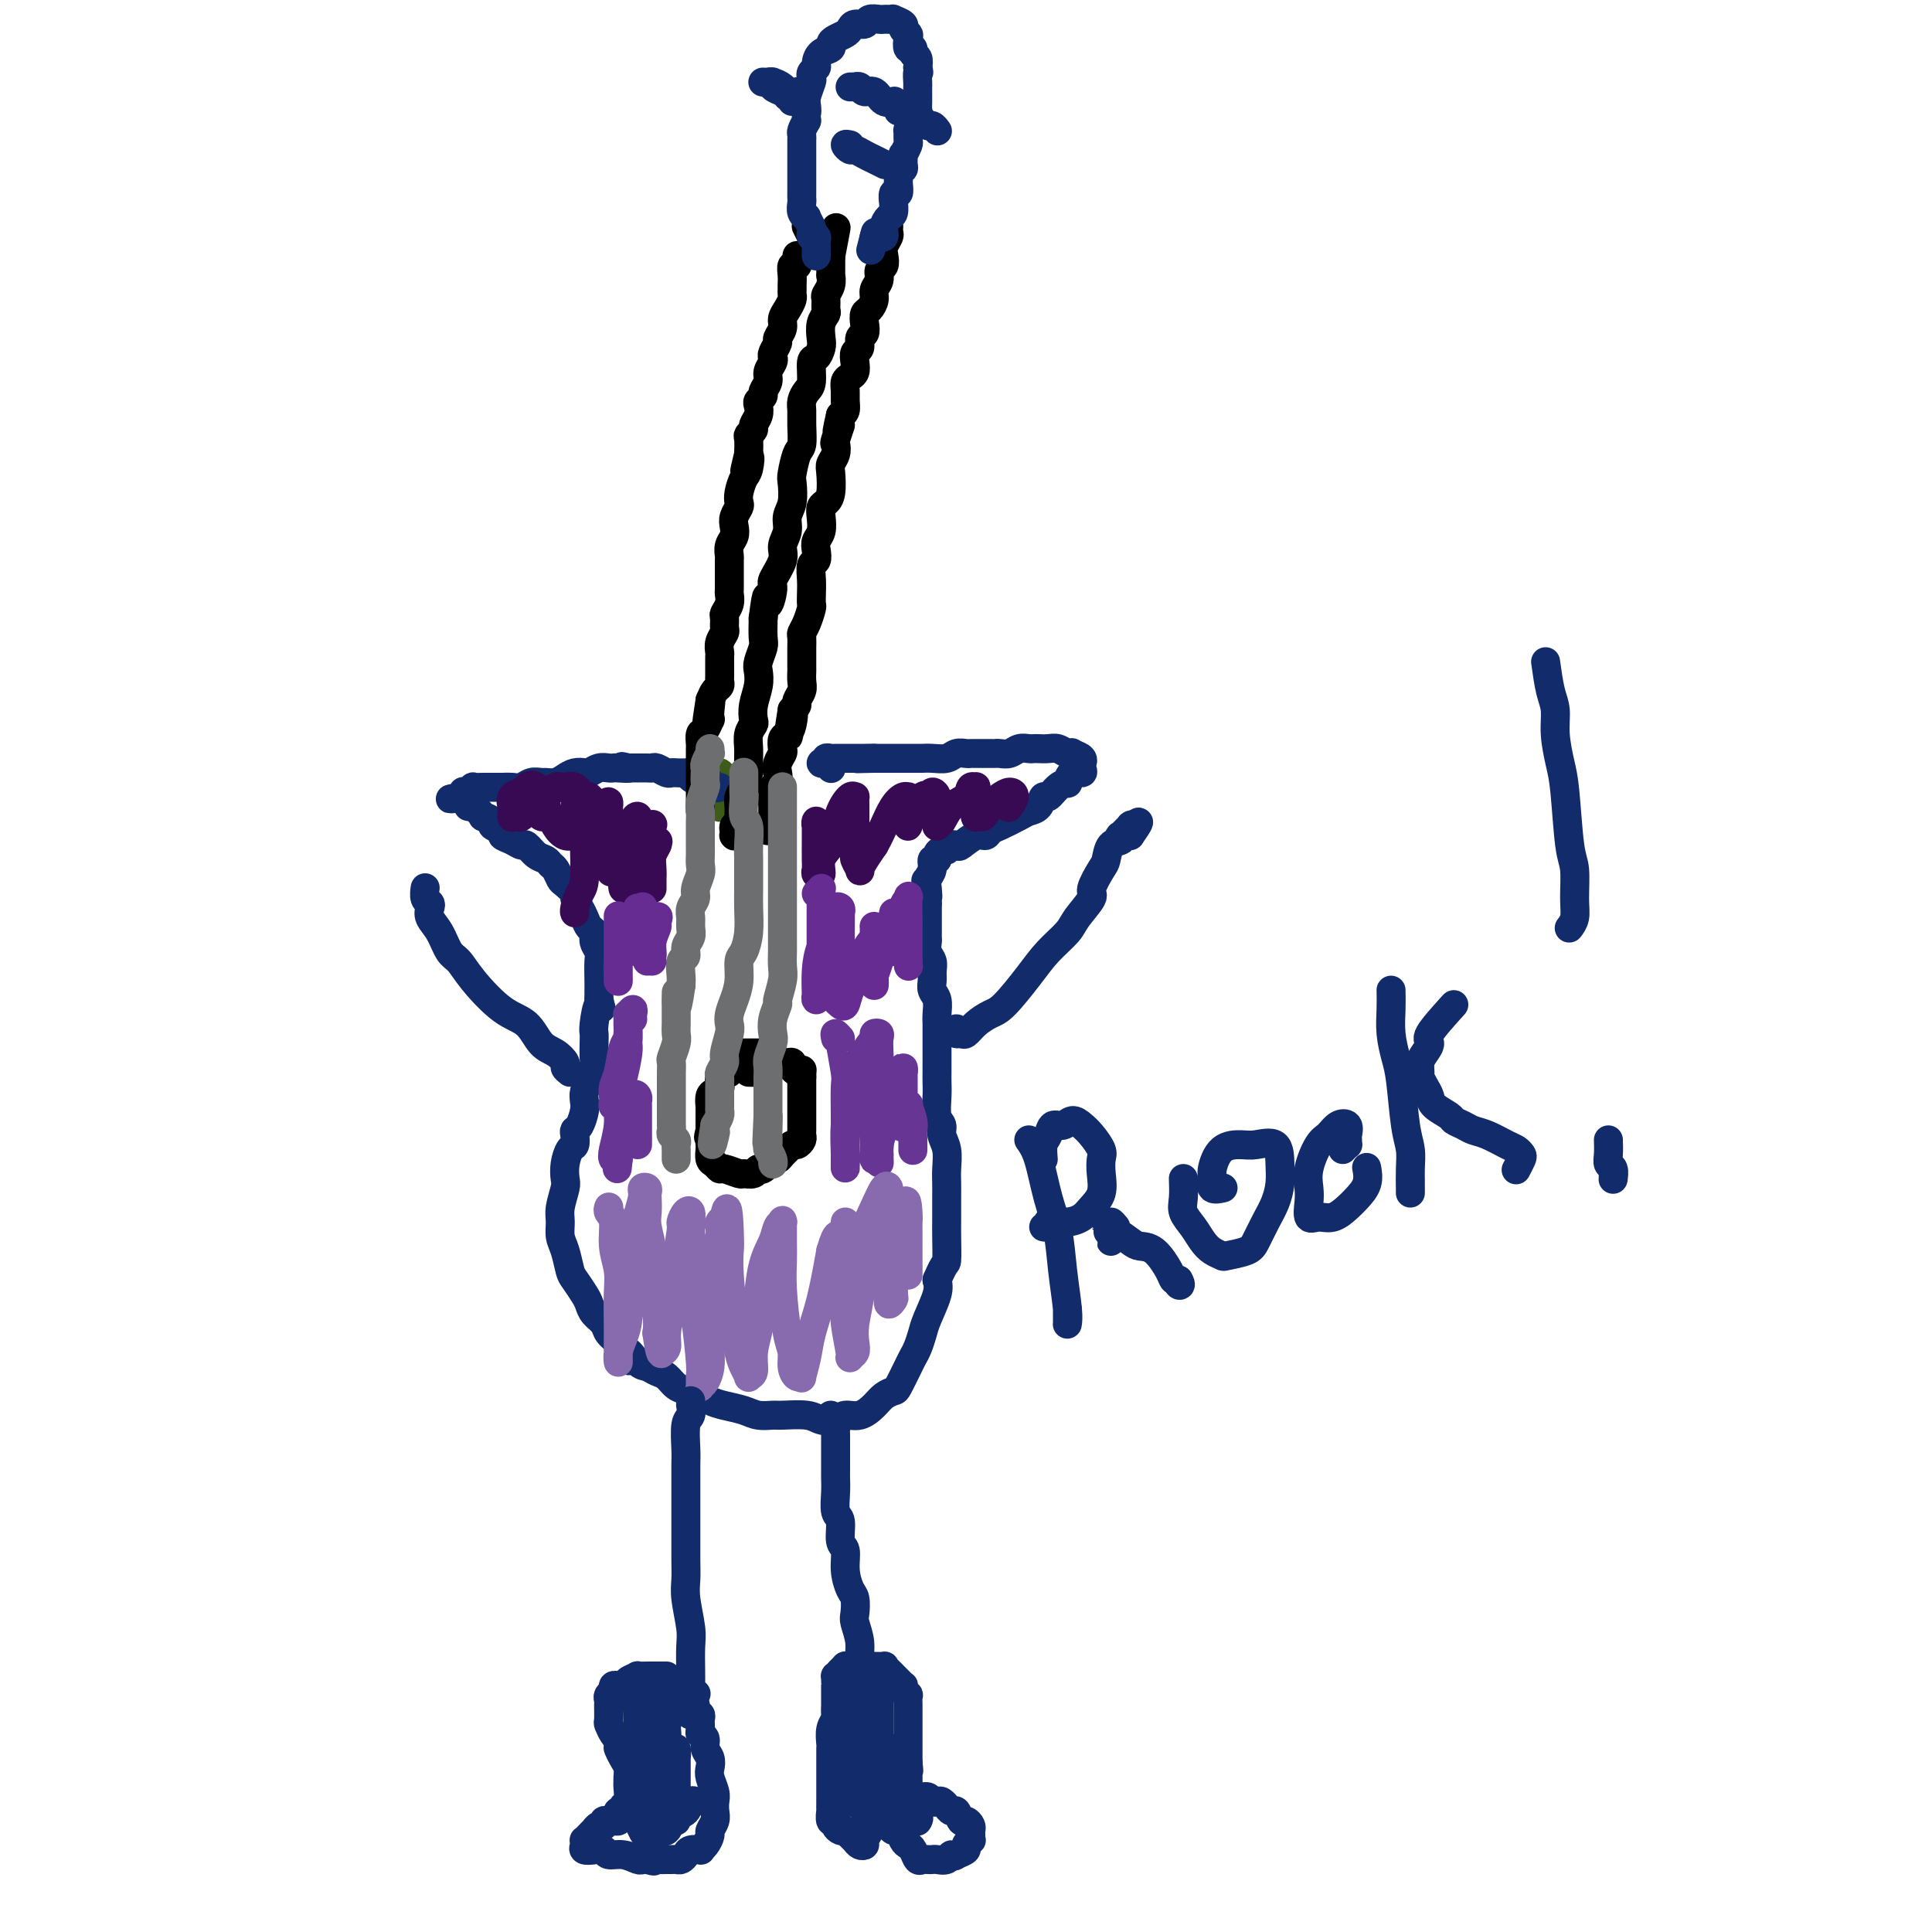 <svg viewBox='0 0 400 400' version='1.1' xmlns='http://www.w3.org/2000/svg' xmlns:xlink='http://www.w3.org/1999/xlink'><g fill='none' stroke='#3D5C18' stroke-width='6' stroke-linecap='round' stroke-linejoin='round'><path d='M150,161c-0.423,-0.502 -0.845,-1.004 -1,-1c-0.155,0.004 -0.041,0.513 0,1c0.041,0.487 0.011,0.953 0,1c-0.011,0.047 -0.003,-0.324 0,0c0.003,0.324 0.001,1.344 0,2c-0.001,0.656 -0.000,0.947 0,1c0.000,0.053 0.000,-0.132 0,0c-0.000,0.132 -0.000,0.582 0,1c0.000,0.418 0.000,0.805 0,1c-0.000,0.195 -0.000,0.199 0,0c0.000,-0.199 0.000,-0.599 0,-1'/><path d='M149,166c-0.155,0.535 -0.041,-0.626 0,-1c0.041,-0.374 0.011,0.039 0,0c-0.011,-0.039 -0.003,-0.532 0,-1c0.003,-0.468 0.001,-0.913 0,-1c-0.001,-0.087 -0.000,0.183 0,0c0.000,-0.183 0.000,-0.820 0,-1c-0.000,-0.180 -0.000,0.095 0,0c0.000,-0.095 0.000,-0.561 0,-1c-0.000,-0.439 -0.000,-0.850 0,-1c0.000,-0.150 0.000,-0.041 0,0c-0.000,0.041 -0.000,0.012 0,0c0.000,-0.012 0.000,-0.006 0,0'/></g>
<g fill='none' stroke='#122B6A' stroke-width='6' stroke-linecap='round' stroke-linejoin='round'><path d='M149,163c-0.301,0.113 -0.601,0.227 -1,0c-0.399,-0.227 -0.896,-0.793 -1,-1c-0.104,-0.207 0.184,-0.055 0,0c-0.184,0.055 -0.842,0.012 -1,0c-0.158,-0.012 0.182,0.007 0,0c-0.182,-0.007 -0.888,-0.040 -1,0c-0.112,0.040 0.370,0.154 0,0c-0.370,-0.154 -1.591,-0.578 -2,-1c-0.409,-0.422 -0.007,-0.844 0,-1c0.007,-0.156 -0.383,-0.046 -1,0c-0.617,0.046 -1.461,0.026 -2,0c-0.539,-0.026 -0.773,-0.060 -1,0c-0.227,0.060 -0.447,0.212 -1,0c-0.553,-0.212 -1.440,-0.789 -2,-1c-0.560,-0.211 -0.794,-0.057 -1,0c-0.206,0.057 -0.384,0.015 -1,0c-0.616,-0.015 -1.670,-0.004 -2,0c-0.330,0.004 0.065,0.001 0,0c-0.065,-0.001 -0.590,-0.000 -1,0c-0.410,0.000 -0.705,0.000 -1,0'/><path d='M130,159c-2.832,-0.619 -0.411,-0.167 0,0c0.411,0.167 -1.189,0.048 -2,0c-0.811,-0.048 -0.832,-0.027 -1,0c-0.168,0.027 -0.482,0.059 -1,0c-0.518,-0.059 -1.241,-0.209 -2,0c-0.759,0.209 -1.554,0.778 -2,1c-0.446,0.222 -0.543,0.098 -1,0c-0.457,-0.098 -1.273,-0.170 -2,0c-0.727,0.170 -1.363,0.580 -2,1c-0.637,0.420 -1.273,0.848 -2,1c-0.727,0.152 -1.546,0.027 -2,0c-0.454,-0.027 -0.545,0.045 -1,0c-0.455,-0.045 -1.274,-0.208 -2,0c-0.726,0.208 -1.360,0.788 -2,1c-0.640,0.212 -1.287,0.057 -2,0c-0.713,-0.057 -1.491,-0.015 -2,0c-0.509,0.015 -0.748,0.003 -1,0c-0.252,-0.003 -0.515,0.003 -1,0c-0.485,-0.003 -1.191,-0.015 -2,0c-0.809,0.015 -1.720,0.055 -2,0c-0.280,-0.055 0.070,-0.207 0,0c-0.070,0.207 -0.559,0.774 -1,1c-0.441,0.226 -0.834,0.113 -1,0c-0.166,-0.113 -0.106,-0.226 0,0c0.106,0.226 0.259,0.792 0,1c-0.259,0.208 -0.931,0.060 -1,0c-0.069,-0.060 0.466,-0.030 1,0'/><path d='M96,165c-5.322,0.886 -1.628,0.102 0,0c1.628,-0.102 1.191,0.480 1,1c-0.191,0.520 -0.134,0.980 0,1c0.134,0.020 0.345,-0.398 1,0c0.655,0.398 1.753,1.612 2,2c0.247,0.388 -0.356,-0.051 0,0c0.356,0.051 1.670,0.591 2,1c0.330,0.409 -0.325,0.688 0,1c0.325,0.312 1.630,0.656 2,1c0.370,0.344 -0.196,0.687 0,1c0.196,0.313 1.156,0.594 2,1c0.844,0.406 1.574,0.935 2,1c0.426,0.065 0.548,-0.335 1,0c0.452,0.335 1.235,1.403 2,2c0.765,0.597 1.513,0.722 2,1c0.487,0.278 0.713,0.708 1,1c0.287,0.292 0.637,0.444 1,1c0.363,0.556 0.741,1.514 1,2c0.259,0.486 0.398,0.500 1,1c0.602,0.500 1.667,1.486 2,2c0.333,0.514 -0.064,0.557 0,1c0.064,0.443 0.591,1.287 1,2c0.409,0.713 0.702,1.294 1,2c0.298,0.706 0.602,1.538 1,2c0.398,0.462 0.891,0.554 1,1c0.109,0.446 -0.167,1.246 0,2c0.167,0.754 0.777,1.462 1,2c0.223,0.538 0.060,0.907 0,2c-0.060,1.093 -0.016,2.910 0,4c0.016,1.090 0.005,1.454 0,2c-0.005,0.546 -0.002,1.273 0,2'/><path d='M124,207c0.834,3.414 0.419,0.949 0,1c-0.419,0.051 -0.844,2.617 -1,4c-0.156,1.383 -0.045,1.582 0,2c0.045,0.418 0.022,1.057 0,2c-0.022,0.943 -0.045,2.192 0,3c0.045,0.808 0.156,1.174 0,2c-0.156,0.826 -0.581,2.113 -1,3c-0.419,0.887 -0.834,1.376 -1,2c-0.166,0.624 -0.083,1.385 0,2c0.083,0.615 0.167,1.086 0,2c-0.167,0.914 -0.583,2.271 -1,3c-0.417,0.729 -0.833,0.831 -1,1c-0.167,0.169 -0.083,0.406 0,1c0.083,0.594 0.167,1.547 0,2c-0.167,0.453 -0.584,0.407 -1,1c-0.416,0.593 -0.829,1.824 -1,3c-0.171,1.176 -0.099,2.296 0,3c0.099,0.704 0.226,0.991 0,2c-0.226,1.009 -0.803,2.739 -1,4c-0.197,1.261 -0.012,2.052 0,3c0.012,0.948 -0.148,2.054 0,3c0.148,0.946 0.603,1.734 1,3c0.397,1.266 0.735,3.011 1,4c0.265,0.989 0.456,1.224 1,2c0.544,0.776 1.440,2.095 2,3c0.560,0.905 0.784,1.397 1,2c0.216,0.603 0.425,1.316 1,2c0.575,0.684 1.515,1.338 2,2c0.485,0.662 0.515,1.332 1,2c0.485,0.668 1.424,1.334 2,2c0.576,0.666 0.788,1.333 1,2'/><path d='M129,280c2.142,3.604 0.997,0.614 1,0c0.003,-0.614 1.155,1.149 2,2c0.845,0.851 1.382,0.791 2,1c0.618,0.209 1.316,0.687 2,1c0.684,0.313 1.352,0.461 2,1c0.648,0.539 1.275,1.468 2,2c0.725,0.532 1.547,0.667 2,1c0.453,0.333 0.537,0.862 1,1c0.463,0.138 1.306,-0.117 2,0c0.694,0.117 1.240,0.606 2,1c0.760,0.394 1.734,0.694 3,1c1.266,0.306 2.825,0.617 4,1c1.175,0.383 1.966,0.838 3,1c1.034,0.162 2.311,0.030 3,0c0.689,-0.030 0.788,0.040 2,0c1.212,-0.040 3.535,-0.191 5,0c1.465,0.191 2.073,0.725 3,1c0.927,0.275 2.173,0.291 3,0c0.827,-0.291 1.234,-0.891 2,-1c0.766,-0.109 1.892,0.272 3,0c1.108,-0.272 2.199,-1.197 3,-2c0.801,-0.803 1.314,-1.486 2,-2c0.686,-0.514 1.546,-0.861 2,-1c0.454,-0.139 0.503,-0.071 1,-1c0.497,-0.929 1.441,-2.855 2,-4c0.559,-1.145 0.731,-1.510 1,-2c0.269,-0.490 0.633,-1.104 1,-2c0.367,-0.896 0.738,-2.075 1,-3c0.262,-0.925 0.417,-1.595 1,-3c0.583,-1.405 1.595,-3.544 2,-5c0.405,-1.456 0.202,-2.228 0,-3'/><path d='M194,265c1.691,-4.049 1.917,-3.171 2,-4c0.083,-0.829 0.022,-3.366 0,-5c-0.022,-1.634 -0.006,-2.365 0,-3c0.006,-0.635 0.003,-1.174 0,-2c-0.003,-0.826 -0.005,-1.940 0,-3c0.005,-1.060 0.016,-2.066 0,-3c-0.016,-0.934 -0.061,-1.795 0,-3c0.061,-1.205 0.227,-2.752 0,-4c-0.227,-1.248 -0.845,-2.197 -1,-3c-0.155,-0.803 0.155,-1.461 0,-2c-0.155,-0.539 -0.774,-0.960 -1,-2c-0.226,-1.040 -0.061,-2.699 0,-4c0.061,-1.301 0.016,-2.243 0,-3c-0.016,-0.757 -0.004,-1.330 0,-2c0.004,-0.670 0.001,-1.438 0,-2c-0.001,-0.562 0.001,-0.917 0,-2c-0.001,-1.083 -0.004,-2.895 0,-4c0.004,-1.105 0.015,-1.503 0,-2c-0.015,-0.497 -0.057,-1.092 0,-2c0.057,-0.908 0.212,-2.130 0,-3c-0.212,-0.870 -0.793,-1.387 -1,-2c-0.207,-0.613 -0.041,-1.320 0,-2c0.041,-0.680 -0.041,-1.333 0,-2c0.041,-0.667 0.207,-1.348 0,-2c-0.207,-0.652 -0.788,-1.277 -1,-2c-0.212,-0.723 -0.057,-1.545 0,-2c0.057,-0.455 0.015,-0.542 0,-1c-0.015,-0.458 -0.004,-1.288 0,-2c0.004,-0.712 0.001,-1.307 0,-2c-0.001,-0.693 -0.000,-1.484 0,-2c0.000,-0.516 0.000,-0.758 0,-1'/><path d='M192,187c-0.623,-8.308 -0.182,-3.579 0,-2c0.182,1.579 0.105,0.007 0,-1c-0.105,-1.007 -0.239,-1.449 0,-2c0.239,-0.551 0.851,-1.209 1,-2c0.149,-0.791 -0.166,-1.713 0,-2c0.166,-0.287 0.813,0.063 1,0c0.187,-0.063 -0.086,-0.539 0,-1c0.086,-0.461 0.532,-0.906 1,-1c0.468,-0.094 0.958,0.163 1,0c0.042,-0.163 -0.364,-0.747 0,-1c0.364,-0.253 1.498,-0.176 2,0c0.502,0.176 0.373,0.452 1,0c0.627,-0.452 2.010,-1.630 3,-2c0.990,-0.370 1.588,0.069 2,0c0.412,-0.069 0.639,-0.647 1,-1c0.361,-0.353 0.856,-0.481 2,-1c1.144,-0.519 2.936,-1.430 4,-2c1.064,-0.570 1.401,-0.800 2,-1c0.599,-0.200 1.461,-0.369 2,-1c0.539,-0.631 0.757,-1.722 1,-2c0.243,-0.278 0.512,0.258 1,0c0.488,-0.258 1.196,-1.308 2,-2c0.804,-0.692 1.704,-1.025 2,-1c0.296,0.025 -0.012,0.409 0,0c0.012,-0.409 0.342,-1.611 1,-2c0.658,-0.389 1.642,0.037 2,0c0.358,-0.037 0.090,-0.535 0,-1c-0.090,-0.465 -0.004,-0.898 0,-1c0.004,-0.102 -0.076,0.126 0,0c0.076,-0.126 0.307,-0.608 0,-1c-0.307,-0.392 -1.154,-0.696 -2,-1'/><path d='M222,156c-0.275,-0.326 0.039,-0.140 0,0c-0.039,0.140 -0.430,0.234 -1,0c-0.570,-0.234 -1.318,-0.794 -2,-1c-0.682,-0.206 -1.299,-0.056 -2,0c-0.701,0.056 -1.486,0.019 -2,0c-0.514,-0.019 -0.757,-0.019 -1,0c-0.243,0.019 -0.485,0.058 -1,0c-0.515,-0.058 -1.302,-0.212 -2,0c-0.698,0.212 -1.308,0.789 -2,1c-0.692,0.211 -1.467,0.057 -2,0c-0.533,-0.057 -0.824,-0.015 -1,0c-0.176,0.015 -0.235,0.003 -1,0c-0.765,-0.003 -2.234,0.003 -3,0c-0.766,-0.003 -0.827,-0.015 -1,0c-0.173,0.015 -0.456,0.057 -1,0c-0.544,-0.057 -1.349,-0.211 -2,0c-0.651,0.211 -1.148,0.789 -2,1c-0.852,0.211 -2.061,0.057 -3,0c-0.939,-0.057 -1.610,-0.015 -2,0c-0.390,0.015 -0.500,0.004 -1,0c-0.500,-0.004 -1.392,-0.001 -2,0c-0.608,0.001 -0.933,0.000 -1,0c-0.067,-0.000 0.123,-0.000 0,0c-0.123,0.000 -0.558,0.000 -1,0c-0.442,-0.000 -0.892,-0.000 -1,0c-0.108,0.000 0.125,0.000 0,0c-0.125,-0.000 -0.608,-0.000 -1,0c-0.392,0.000 -0.693,0.000 -1,0c-0.307,-0.000 -0.621,-0.000 -1,0c-0.379,0.000 -0.823,0.000 -1,0c-0.177,-0.000 -0.089,-0.000 0,0'/><path d='M181,157c-6.505,0.155 -2.269,0.041 -1,0c1.269,-0.041 -0.430,-0.011 -1,0c-0.570,0.011 -0.012,0.003 0,0c0.012,-0.003 -0.523,-0.001 -1,0c-0.477,0.001 -0.898,0.000 -1,0c-0.102,-0.000 0.113,-0.000 0,0c-0.113,0.000 -0.555,-0.000 -1,0c-0.445,0.000 -0.892,0.000 -1,0c-0.108,-0.000 0.125,-0.001 0,0c-0.125,0.001 -0.607,0.004 -1,0c-0.393,-0.004 -0.698,-0.015 -1,0c-0.302,0.015 -0.600,0.056 -1,0c-0.400,-0.056 -0.902,-0.207 -1,0c-0.098,0.207 0.209,0.774 0,1c-0.209,0.226 -0.932,0.112 -1,0c-0.068,-0.112 0.520,-0.223 1,0c0.480,0.223 0.851,0.778 1,1c0.149,0.222 0.074,0.111 0,0'/></g>
<g fill='none' stroke='#000000' stroke-width='6' stroke-linecap='round' stroke-linejoin='round'><path d='M153,169c0.008,0.762 0.016,1.525 0,2c-0.016,0.475 -0.057,0.664 0,1c0.057,0.336 0.212,0.819 0,1c-0.212,0.181 -0.790,0.060 -1,0c-0.210,-0.060 -0.053,-0.058 0,0c0.053,0.058 -0.000,0.171 0,0c0.000,-0.171 0.053,-0.626 0,-1c-0.053,-0.374 -0.211,-0.666 0,-1c0.211,-0.334 0.793,-0.709 1,-1c0.207,-0.291 0.040,-0.497 0,-1c-0.040,-0.503 0.046,-1.304 0,-2c-0.046,-0.696 -0.223,-1.288 0,-2c0.223,-0.712 0.844,-1.545 1,-2c0.156,-0.455 -0.155,-0.534 0,-1c0.155,-0.466 0.777,-1.319 1,-2c0.223,-0.681 0.046,-1.189 0,-2c-0.046,-0.811 0.039,-1.924 0,-3c-0.039,-1.076 -0.203,-2.115 0,-3c0.203,-0.885 0.773,-1.616 1,-2c0.227,-0.384 0.112,-0.419 0,-1c-0.112,-0.581 -0.223,-1.707 0,-3c0.223,-1.293 0.778,-2.754 1,-4c0.222,-1.246 0.112,-2.279 0,-3c-0.112,-0.721 -0.226,-1.131 0,-2c0.226,-0.869 0.792,-2.195 1,-3c0.208,-0.805 0.060,-1.087 0,-2c-0.060,-0.913 -0.030,-2.456 0,-4'/><path d='M158,128c0.930,-7.322 0.756,-3.627 1,-3c0.244,0.627 0.907,-1.813 1,-3c0.093,-1.187 -0.382,-1.122 0,-2c0.382,-0.878 1.623,-2.698 2,-4c0.377,-1.302 -0.109,-2.086 0,-3c0.109,-0.914 0.813,-1.958 1,-3c0.187,-1.042 -0.143,-2.083 0,-3c0.143,-0.917 0.760,-1.710 1,-3c0.240,-1.290 0.103,-3.076 0,-4c-0.103,-0.924 -0.171,-0.986 0,-2c0.171,-1.014 0.581,-2.981 1,-4c0.419,-1.019 0.847,-1.088 1,-2c0.153,-0.912 0.031,-2.665 0,-4c-0.031,-1.335 0.029,-2.253 0,-3c-0.029,-0.747 -0.149,-1.323 0,-2c0.149,-0.677 0.565,-1.456 1,-2c0.435,-0.544 0.887,-0.855 1,-2c0.113,-1.145 -0.114,-3.125 0,-4c0.114,-0.875 0.570,-0.644 1,-1c0.430,-0.356 0.833,-1.299 1,-2c0.167,-0.701 0.098,-1.162 0,-2c-0.098,-0.838 -0.223,-2.055 0,-3c0.223,-0.945 0.796,-1.618 1,-2c0.204,-0.382 0.041,-0.475 0,-1c-0.041,-0.525 0.042,-1.484 0,-2c-0.042,-0.516 -0.207,-0.589 0,-1c0.207,-0.411 0.788,-1.160 1,-2c0.212,-0.840 0.057,-1.772 0,-2c-0.057,-0.228 -0.015,0.246 0,0c0.015,-0.246 0.004,-1.213 0,-2c-0.004,-0.787 -0.002,-1.393 0,-2'/><path d='M172,53c2.166,-11.562 0.580,-2.968 0,0c-0.580,2.968 -0.156,0.311 0,-1c0.156,-1.311 0.042,-1.276 0,-1c-0.042,0.276 -0.012,0.793 0,1c0.012,0.207 0.006,0.103 0,0'/><path d='M168,49c-0.417,-0.833 -0.833,-1.667 -1,-2c-0.167,-0.333 -0.083,-0.167 0,0'/><path d='M184,47c0.008,-0.096 0.016,-0.192 0,0c-0.016,0.192 -0.056,0.671 0,1c0.056,0.329 0.207,0.507 0,1c-0.207,0.493 -0.772,1.301 -1,2c-0.228,0.699 -0.118,1.290 0,2c0.118,0.710 0.242,1.541 0,2c-0.242,0.459 -0.852,0.547 -1,1c-0.148,0.453 0.167,1.272 0,2c-0.167,0.728 -0.816,1.363 -1,2c-0.184,0.637 0.095,1.274 0,2c-0.095,0.726 -0.565,1.541 -1,2c-0.435,0.459 -0.833,0.561 -1,1c-0.167,0.439 -0.101,1.216 0,2c0.101,0.784 0.237,1.575 0,2c-0.237,0.425 -0.847,0.485 -1,1c-0.153,0.515 0.153,1.486 0,2c-0.153,0.514 -0.763,0.571 -1,1c-0.237,0.429 -0.102,1.231 0,2c0.102,0.769 0.171,1.504 0,2c-0.171,0.496 -0.581,0.752 -1,1c-0.419,0.248 -0.847,0.486 -1,1c-0.153,0.514 -0.031,1.303 0,2c0.031,0.697 -0.030,1.303 0,2c0.030,0.697 0.151,1.485 0,2c-0.151,0.515 -0.576,0.758 -1,1'/><path d='M174,86c-1.487,6.314 -0.206,2.598 0,2c0.206,-0.598 -0.663,1.921 -1,3c-0.337,1.079 -0.142,0.719 0,1c0.142,0.281 0.231,1.203 0,2c-0.231,0.797 -0.784,1.470 -1,2c-0.216,0.530 -0.097,0.918 0,2c0.097,1.082 0.170,2.860 0,4c-0.170,1.140 -0.585,1.642 -1,2c-0.415,0.358 -0.829,0.571 -1,1c-0.171,0.429 -0.097,1.075 0,2c0.097,0.925 0.218,2.130 0,3c-0.218,0.870 -0.777,1.405 -1,2c-0.223,0.595 -0.112,1.251 0,2c0.112,0.749 0.226,1.591 0,2c-0.226,0.409 -0.792,0.384 -1,1c-0.208,0.616 -0.059,1.873 0,3c0.059,1.127 0.026,2.123 0,3c-0.026,0.877 -0.045,1.634 0,2c0.045,0.366 0.156,0.340 0,1c-0.156,0.660 -0.578,2.006 -1,3c-0.422,0.994 -0.845,1.636 -1,2c-0.155,0.364 -0.041,0.450 0,1c0.041,0.550 0.011,1.565 0,2c-0.011,0.435 -0.002,0.290 0,1c0.002,0.710 -0.003,2.274 0,3c0.003,0.726 0.016,0.614 0,1c-0.016,0.386 -0.059,1.269 0,2c0.059,0.731 0.222,1.309 0,2c-0.222,0.691 -0.829,1.494 -1,2c-0.171,0.506 0.094,0.716 0,1c-0.094,0.284 -0.547,0.642 -1,1'/><path d='M164,147c-1.559,9.859 -0.456,4.008 0,2c0.456,-2.008 0.267,-0.172 0,1c-0.267,1.172 -0.611,1.679 -1,2c-0.389,0.321 -0.822,0.456 -1,1c-0.178,0.544 -0.099,1.497 0,2c0.099,0.503 0.219,0.554 0,1c-0.219,0.446 -0.777,1.285 -1,2c-0.223,0.715 -0.112,1.305 0,2c0.112,0.695 0.226,1.496 0,2c-0.226,0.504 -0.793,0.713 -1,1c-0.207,0.287 -0.056,0.653 0,1c0.056,0.347 0.015,0.674 0,1c-0.015,0.326 -0.004,0.652 0,1c0.004,0.348 0.002,0.719 0,1c-0.002,0.281 -0.004,0.473 0,1c0.004,0.527 0.016,1.391 0,2c-0.016,0.609 -0.058,0.963 0,1c0.058,0.037 0.215,-0.245 0,0c-0.215,0.245 -0.804,1.016 -1,1c-0.196,-0.016 -0.000,-0.820 0,-1c0.000,-0.180 -0.196,0.263 0,0c0.196,-0.263 0.785,-1.234 1,-2c0.215,-0.766 0.058,-1.329 0,-2c-0.058,-0.671 -0.016,-1.450 0,-2c0.016,-0.550 0.004,-0.871 0,-1c-0.004,-0.129 -0.002,-0.064 0,0'/><path d='M165,53c0.008,-0.080 0.016,-0.159 0,0c-0.016,0.159 -0.057,0.557 0,1c0.057,0.443 0.211,0.931 0,1c-0.211,0.069 -0.789,-0.279 -1,0c-0.211,0.279 -0.056,1.187 0,2c0.056,0.813 0.012,1.530 0,2c-0.012,0.470 0.007,0.692 0,1c-0.007,0.308 -0.039,0.701 0,1c0.039,0.299 0.150,0.504 0,1c-0.150,0.496 -0.561,1.284 -1,2c-0.439,0.716 -0.906,1.361 -1,2c-0.094,0.639 0.185,1.270 0,2c-0.185,0.730 -0.833,1.557 -1,2c-0.167,0.443 0.147,0.503 0,1c-0.147,0.497 -0.756,1.431 -1,2c-0.244,0.569 -0.122,0.772 0,1c0.122,0.228 0.244,0.481 0,1c-0.244,0.519 -0.854,1.305 -1,2c-0.146,0.695 0.171,1.299 0,2c-0.171,0.701 -0.829,1.500 -1,2c-0.171,0.500 0.146,0.701 0,1c-0.146,0.299 -0.756,0.696 -1,1c-0.244,0.304 -0.122,0.516 0,1c0.122,0.484 0.243,1.242 0,2c-0.243,0.758 -0.850,1.518 -1,2c-0.150,0.482 0.156,0.686 0,1c-0.156,0.314 -0.773,0.738 -1,1c-0.227,0.262 -0.065,0.360 0,1c0.065,0.640 0.032,1.820 0,3'/><path d='M155,94c-1.559,6.469 -0.456,2.143 0,1c0.456,-1.143 0.267,0.897 0,2c-0.267,1.103 -0.611,1.268 -1,2c-0.389,0.732 -0.822,2.030 -1,3c-0.178,0.970 -0.099,1.611 0,2c0.099,0.389 0.219,0.527 0,1c-0.219,0.473 -0.777,1.283 -1,2c-0.223,0.717 -0.112,1.342 0,2c0.112,0.658 0.226,1.350 0,2c-0.226,0.650 -0.793,1.258 -1,2c-0.207,0.742 -0.055,1.617 0,2c0.055,0.383 0.015,0.273 0,1c-0.015,0.727 -0.003,2.292 0,3c0.003,0.708 -0.003,0.561 0,1c0.003,0.439 0.015,1.464 0,2c-0.015,0.536 -0.057,0.581 0,1c0.057,0.419 0.212,1.211 0,2c-0.212,0.789 -0.793,1.576 -1,2c-0.207,0.424 -0.041,0.485 0,1c0.041,0.515 -0.041,1.485 0,2c0.041,0.515 0.207,0.576 0,1c-0.207,0.424 -0.788,1.213 -1,2c-0.212,0.787 -0.057,1.573 0,2c0.057,0.427 0.015,0.496 0,1c-0.015,0.504 -0.003,1.445 0,2c0.003,0.555 -0.002,0.725 0,1c0.002,0.275 0.012,0.654 0,1c-0.012,0.346 -0.044,0.660 0,1c0.044,0.340 0.166,0.707 0,1c-0.166,0.293 -0.619,0.512 -1,1c-0.381,0.488 -0.691,1.244 -1,2'/><path d='M147,145c-1.238,8.090 -0.335,2.816 0,1c0.335,-1.816 0.100,-0.173 0,1c-0.100,1.173 -0.065,1.876 0,2c0.065,0.124 0.161,-0.332 0,0c-0.161,0.332 -0.579,1.450 -1,2c-0.421,0.550 -0.845,0.532 -1,1c-0.155,0.468 -0.042,1.424 0,2c0.042,0.576 0.011,0.774 0,1c-0.011,0.226 -0.003,0.479 0,1c0.003,0.521 0.001,1.309 0,2c-0.001,0.691 -0.000,1.284 0,2c0.000,0.716 0.000,1.553 0,2c-0.000,0.447 -0.000,0.503 0,1c0.000,0.497 0.000,1.436 0,2c-0.000,0.564 -0.000,0.753 0,1c0.000,0.247 0.000,0.551 0,1c-0.000,0.449 -0.000,1.044 0,1c0.000,-0.044 0.000,-0.727 0,-1c-0.000,-0.273 -0.000,-0.137 0,0'/><path d='M159,220c-0.030,0.121 -0.059,0.243 0,0c0.059,-0.243 0.208,-0.850 0,-1c-0.208,-0.150 -0.772,0.156 -1,0c-0.228,-0.156 -0.121,-0.774 0,-1c0.121,-0.226 0.254,-0.061 0,0c-0.254,0.061 -0.895,0.016 -1,0c-0.105,-0.016 0.326,-0.004 0,0c-0.326,0.004 -1.411,-0.001 -2,0c-0.589,0.001 -0.683,0.008 -1,0c-0.317,-0.008 -0.856,-0.032 -1,0c-0.144,0.032 0.106,0.121 0,0c-0.106,-0.121 -0.567,-0.453 -1,0c-0.433,0.453 -0.838,1.692 -1,2c-0.162,0.308 -0.082,-0.316 0,0c0.082,0.316 0.166,1.572 0,2c-0.166,0.428 -0.583,0.027 -1,0c-0.417,-0.027 -0.833,0.320 -1,1c-0.167,0.680 -0.083,1.693 0,2c0.083,0.307 0.166,-0.091 0,0c-0.166,0.091 -0.580,0.672 -1,1c-0.420,0.328 -0.844,0.402 -1,1c-0.156,0.598 -0.042,1.721 0,2c0.042,0.279 0.011,-0.286 0,0c-0.011,0.286 -0.003,1.423 0,2c0.003,0.577 0.001,0.593 0,1c-0.001,0.407 -0.000,1.203 0,2'/><path d='M147,234c-0.619,2.346 -0.167,1.210 0,1c0.167,-0.210 0.047,0.507 0,1c-0.047,0.493 -0.023,0.763 0,1c0.023,0.237 0.046,0.441 0,1c-0.046,0.559 -0.159,1.474 0,2c0.159,0.526 0.591,0.662 1,1c0.409,0.338 0.796,0.876 1,1c0.204,0.124 0.226,-0.167 1,0c0.774,0.167 2.300,0.793 3,1c0.700,0.207 0.572,-0.005 1,0c0.428,0.005 1.410,0.226 2,0c0.590,-0.226 0.788,-0.901 1,-1c0.212,-0.099 0.438,0.377 1,0c0.562,-0.377 1.460,-1.608 2,-2c0.540,-0.392 0.722,0.053 1,0c0.278,-0.053 0.653,-0.606 1,-1c0.347,-0.394 0.667,-0.630 1,-1c0.333,-0.370 0.678,-0.873 1,-1c0.322,-0.127 0.622,0.122 1,0c0.378,-0.122 0.833,-0.614 1,-1c0.167,-0.386 0.045,-0.666 0,-1c-0.045,-0.334 -0.012,-0.724 0,-1c0.012,-0.276 0.003,-0.440 0,-1c-0.003,-0.560 -0.001,-1.517 0,-2c0.001,-0.483 0.000,-0.493 0,-1c-0.000,-0.507 -0.000,-1.512 0,-2c0.000,-0.488 0.000,-0.460 0,-1c-0.000,-0.540 -0.000,-1.650 0,-2c0.000,-0.350 0.000,0.060 0,0c-0.000,-0.060 -0.000,-0.588 0,-1c0.000,-0.412 0.000,-0.706 0,-1'/><path d='M166,223c0.044,-2.250 0.153,-1.373 0,-1c-0.153,0.373 -0.567,0.244 -1,0c-0.433,-0.244 -0.886,-0.601 -1,-1c-0.114,-0.399 0.110,-0.840 0,-1c-0.110,-0.160 -0.554,-0.040 -1,0c-0.446,0.040 -0.893,0.000 -1,0c-0.107,-0.000 0.126,0.038 0,0c-0.126,-0.038 -0.611,-0.154 -1,0c-0.389,0.154 -0.681,0.577 -1,1c-0.319,0.423 -0.663,0.845 -1,1c-0.337,0.155 -0.665,0.041 -1,0c-0.335,-0.041 -0.677,-0.011 -1,0c-0.323,0.011 -0.625,0.003 -1,0c-0.375,-0.003 -0.821,-0.001 -1,0c-0.179,0.001 -0.089,0.000 0,0'/></g>
<g fill='none' stroke='#6D6E70' stroke-width='6' stroke-linecap='round' stroke-linejoin='round'><path d='M147,156c0.008,-0.550 0.016,-1.101 0,-1c-0.016,0.101 -0.057,0.852 0,1c0.057,0.148 0.211,-0.307 0,0c-0.211,0.307 -0.788,1.376 -1,2c-0.212,0.624 -0.061,0.804 0,1c0.061,0.196 0.030,0.408 0,1c-0.030,0.592 -0.061,1.563 0,2c0.061,0.437 0.212,0.340 0,1c-0.212,0.660 -0.789,2.078 -1,3c-0.211,0.922 -0.057,1.349 0,2c0.057,0.651 0.015,1.525 0,2c-0.015,0.475 -0.004,0.550 0,1c0.004,0.450 0.002,1.274 0,2c-0.002,0.726 -0.005,1.353 0,2c0.005,0.647 0.016,1.314 0,2c-0.016,0.686 -0.061,1.391 0,2c0.061,0.609 0.227,1.122 0,2c-0.227,0.878 -0.846,2.122 -1,3c-0.154,0.878 0.156,1.390 0,2c-0.156,0.610 -0.778,1.318 -1,2c-0.222,0.682 -0.044,1.339 0,2c0.044,0.661 -0.044,1.327 0,2c0.044,0.673 0.222,1.353 0,2c-0.222,0.647 -0.844,1.262 -1,2c-0.156,0.738 0.154,1.600 0,2c-0.154,0.400 -0.772,0.338 -1,1c-0.228,0.662 -0.065,2.046 0,3c0.065,0.954 0.033,1.477 0,2'/><path d='M141,204c-1.155,7.842 -1.041,3.448 -1,2c0.041,-1.448 0.011,0.049 0,1c-0.011,0.951 -0.002,1.356 0,2c0.002,0.644 -0.003,1.528 0,2c0.003,0.472 0.015,0.531 0,1c-0.015,0.469 -0.057,1.348 0,2c0.057,0.652 0.211,1.077 0,2c-0.211,0.923 -0.789,2.344 -1,3c-0.211,0.656 -0.057,0.547 0,1c0.057,0.453 0.015,1.469 0,2c-0.015,0.531 -0.004,0.576 0,1c0.004,0.424 0.001,1.226 0,2c-0.001,0.774 -0.000,1.520 0,2c0.000,0.480 0.000,0.693 0,1c-0.000,0.307 -0.000,0.708 0,1c0.000,0.292 0.000,0.473 0,1c-0.000,0.527 -0.001,1.398 0,2c0.001,0.602 0.004,0.935 0,1c-0.004,0.065 -0.015,-0.138 0,0c0.015,0.138 0.057,0.615 0,1c-0.057,0.385 -0.211,0.677 0,1c0.211,0.323 0.789,0.678 1,1c0.211,0.322 0.057,0.612 0,1c-0.057,0.388 -0.015,0.875 0,1c0.015,0.125 0.004,-0.111 0,0c-0.004,0.111 -0.001,0.568 0,1c0.001,0.432 0.000,0.838 0,1c-0.000,0.162 -0.000,0.081 0,0'/><path d='M154,160c0.000,-0.096 0.000,-0.193 0,0c-0.000,0.193 -0.001,0.675 0,1c0.001,0.325 0.004,0.494 0,1c-0.004,0.506 -0.015,1.350 0,2c0.015,0.650 0.057,1.108 0,2c-0.057,0.892 -0.211,2.220 0,3c0.211,0.780 0.789,1.012 1,2c0.211,0.988 0.056,2.731 0,4c-0.056,1.269 -0.014,2.064 0,3c0.014,0.936 0.001,2.012 0,3c-0.001,0.988 0.010,1.887 0,3c-0.010,1.113 -0.040,2.439 0,4c0.040,1.561 0.152,3.355 0,5c-0.152,1.645 -0.566,3.140 -1,4c-0.434,0.860 -0.887,1.084 -1,2c-0.113,0.916 0.114,2.522 0,4c-0.114,1.478 -0.571,2.826 -1,4c-0.429,1.174 -0.832,2.173 -1,3c-0.168,0.827 -0.101,1.482 0,2c0.101,0.518 0.237,0.898 0,2c-0.237,1.102 -0.848,2.926 -1,4c-0.152,1.074 0.156,1.398 0,2c-0.156,0.602 -0.774,1.481 -1,2c-0.226,0.519 -0.060,0.677 0,1c0.060,0.323 0.013,0.810 0,2c-0.013,1.190 0.007,3.082 0,4c-0.007,0.918 -0.040,0.863 0,1c0.040,0.137 0.154,0.468 0,1c-0.154,0.532 -0.577,1.266 -1,2'/><path d='M148,233c-1.083,6.644 -0.290,3.255 0,2c0.290,-1.255 0.078,-0.375 0,0c-0.078,0.375 -0.021,0.245 0,0c0.021,-0.245 0.006,-0.604 0,-1c-0.006,-0.396 -0.002,-0.827 0,-1c0.002,-0.173 0.001,-0.086 0,0'/><path d='M162,163c-0.000,-0.095 -0.000,-0.191 0,0c0.000,0.191 0.000,0.668 0,1c-0.000,0.332 -0.000,0.517 0,1c0.000,0.483 0.000,1.263 0,2c-0.000,0.737 -0.000,1.432 0,2c0.000,0.568 0.000,1.009 0,2c-0.000,0.991 -0.000,2.533 0,4c0.000,1.467 0.000,2.861 0,4c-0.000,1.139 -0.000,2.024 0,3c0.000,0.976 0.000,2.042 0,3c-0.000,0.958 -0.000,1.807 0,3c0.000,1.193 0.001,2.730 0,4c-0.001,1.270 -0.004,2.274 0,3c0.004,0.726 0.016,1.173 0,2c-0.016,0.827 -0.061,2.034 0,3c0.061,0.966 0.226,1.691 0,3c-0.226,1.309 -0.844,3.203 -1,4c-0.156,0.797 0.151,0.496 0,1c-0.151,0.504 -0.758,1.811 -1,3c-0.242,1.189 -0.117,2.259 0,3c0.117,0.741 0.228,1.152 0,2c-0.228,0.848 -0.793,2.132 -1,3c-0.207,0.868 -0.055,1.321 0,2c0.055,0.679 0.015,1.585 0,2c-0.015,0.415 -0.004,0.338 0,1c0.004,0.662 0.001,2.063 0,3c-0.001,0.937 -0.000,1.411 0,2c0.000,0.589 0.000,1.295 0,2'/><path d='M159,231c-0.464,10.633 -0.125,3.215 0,1c0.125,-2.215 0.037,0.772 0,2c-0.037,1.228 -0.024,0.698 0,1c0.024,0.302 0.059,1.436 0,2c-0.059,0.564 -0.212,0.557 0,1c0.212,0.443 0.789,1.335 1,2c0.211,0.665 0.057,1.102 0,1c-0.057,-0.102 -0.016,-0.743 0,-1c0.016,-0.257 0.008,-0.128 0,0'/></g>
<g fill='none' stroke='#370A53' stroke-width='6' stroke-linecap='round' stroke-linejoin='round'><path d='M121,167c-0.000,-0.820 -0.000,-1.641 0,-2c0.000,-0.359 0.000,-0.258 0,0c-0.000,0.258 -0.000,0.673 0,1c0.000,0.327 0.001,0.567 0,1c-0.001,0.433 -0.003,1.059 0,2c0.003,0.941 0.011,2.196 0,3c-0.011,0.804 -0.041,1.158 0,3c0.041,1.842 0.155,5.173 0,7c-0.155,1.827 -0.577,2.150 -1,3c-0.423,0.850 -0.845,2.228 -1,3c-0.155,0.772 -0.042,0.939 0,1c0.042,0.061 0.012,0.018 0,0c-0.012,-0.018 -0.006,-0.009 0,0'/><path d='M123,167c-0.304,-0.842 -0.607,-1.684 -1,-2c-0.393,-0.316 -0.875,-0.107 -1,0c-0.125,0.107 0.106,0.113 0,0c-0.106,-0.113 -0.550,-0.343 -1,0c-0.450,0.343 -0.905,1.259 -1,2c-0.095,0.741 0.170,1.306 0,2c-0.170,0.694 -0.774,1.519 -1,2c-0.226,0.481 -0.076,0.620 0,1c0.076,0.380 0.076,1.000 0,1c-0.076,-0.000 -0.227,-0.621 0,-1c0.227,-0.379 0.833,-0.516 1,-1c0.167,-0.484 -0.105,-1.314 0,-2c0.105,-0.686 0.585,-1.228 1,-2c0.415,-0.772 0.763,-1.776 1,-2c0.237,-0.224 0.363,0.331 0,0c-0.363,-0.331 -1.215,-1.547 -2,-2c-0.785,-0.453 -1.502,-0.143 -2,0c-0.498,0.143 -0.778,0.118 -1,0c-0.222,-0.118 -0.386,-0.329 -1,0c-0.614,0.329 -1.677,1.199 -2,2c-0.323,0.801 0.096,1.532 0,2c-0.096,0.468 -0.705,0.673 -1,1c-0.295,0.327 -0.276,0.774 0,1c0.276,0.226 0.807,0.229 1,0c0.193,-0.229 0.046,-0.691 0,-1c-0.046,-0.309 0.008,-0.464 0,-1c-0.008,-0.536 -0.079,-1.452 0,-2c0.079,-0.548 0.308,-0.728 0,-1c-0.308,-0.272 -1.154,-0.636 -2,-1'/><path d='M111,163c-0.580,-0.827 -1.528,-0.395 -2,0c-0.472,0.395 -0.466,0.754 -1,1c-0.534,0.246 -1.608,0.377 -2,1c-0.392,0.623 -0.102,1.736 0,2c0.102,0.264 0.017,-0.320 0,0c-0.017,0.320 0.036,1.543 0,2c-0.036,0.457 -0.161,0.148 0,0c0.161,-0.148 0.606,-0.134 1,0c0.394,0.134 0.736,0.389 1,0c0.264,-0.389 0.449,-1.423 1,-2c0.551,-0.577 1.467,-0.698 2,-1c0.533,-0.302 0.682,-0.786 1,-1c0.318,-0.214 0.805,-0.157 1,0c0.195,0.157 0.096,0.414 0,1c-0.096,0.586 -0.191,1.502 0,2c0.191,0.498 0.667,0.580 1,1c0.333,0.420 0.522,1.178 1,2c0.478,0.822 1.244,1.707 2,2c0.756,0.293 1.501,-0.005 2,0c0.499,0.005 0.750,0.312 1,0c0.250,-0.312 0.498,-1.242 1,-2c0.502,-0.758 1.259,-1.343 2,-2c0.741,-0.657 1.467,-1.386 2,-2c0.533,-0.614 0.875,-1.112 1,-1c0.125,0.112 0.033,0.835 0,1c-0.033,0.165 -0.009,-0.227 0,0c0.009,0.227 0.002,1.072 0,2c-0.002,0.928 -0.001,1.940 0,3c0.001,1.060 0.000,2.170 0,3c-0.000,0.830 -0.000,1.380 0,2c0.000,0.620 0.000,1.310 0,2'/><path d='M126,179c0.333,2.182 0.666,1.636 1,1c0.334,-0.636 0.667,-1.362 1,-2c0.333,-0.638 0.664,-1.187 1,-2c0.336,-0.813 0.676,-1.888 1,-3c0.324,-1.112 0.633,-2.259 1,-3c0.367,-0.741 0.793,-1.076 1,-1c0.207,0.076 0.195,0.562 0,1c-0.195,0.438 -0.574,0.827 -1,1c-0.426,0.173 -0.899,0.130 -1,1c-0.101,0.870 0.169,2.655 0,4c-0.169,1.345 -0.778,2.252 -1,3c-0.222,0.748 -0.056,1.339 0,2c0.056,0.661 0.003,1.394 0,2c-0.003,0.606 0.043,1.087 0,1c-0.043,-0.087 -0.176,-0.742 0,-1c0.176,-0.258 0.660,-0.117 1,-1c0.340,-0.883 0.536,-2.788 1,-4c0.464,-1.212 1.196,-1.729 2,-3c0.804,-1.271 1.681,-3.294 2,-4c0.319,-0.706 0.082,-0.095 0,0c-0.082,0.095 -0.008,-0.327 0,0c0.008,0.327 -0.051,1.402 0,2c0.051,0.598 0.210,0.719 0,2c-0.210,1.281 -0.789,3.722 -1,5c-0.211,1.278 -0.054,1.395 0,2c0.054,0.605 0.004,1.700 0,2c-0.004,0.300 0.038,-0.193 0,-1c-0.038,-0.807 -0.154,-1.928 0,-3c0.154,-1.072 0.580,-2.096 1,-3c0.420,-0.904 0.834,-1.687 1,-2c0.166,-0.313 0.083,-0.157 0,0'/><path d='M136,175c0.370,-1.473 0.295,-0.655 0,0c-0.295,0.655 -0.811,1.146 -1,2c-0.189,0.854 -0.051,2.071 0,3c0.051,0.929 0.014,1.568 0,2c-0.014,0.432 -0.004,0.655 0,1c0.004,0.345 0.001,0.813 0,1c-0.001,0.187 -0.001,0.094 0,0'/><path d='M171,176c-0.415,-1.293 -0.829,-2.586 -1,-3c-0.171,-0.414 -0.098,0.051 0,0c0.098,-0.051 0.223,-0.618 0,-1c-0.223,-0.382 -0.792,-0.578 -1,-1c-0.208,-0.422 -0.056,-1.070 0,-1c0.056,0.070 0.015,0.859 0,1c-0.015,0.141 -0.005,-0.365 0,0c0.005,0.365 0.006,1.603 0,3c-0.006,1.397 -0.017,2.954 0,4c0.017,1.046 0.064,1.581 0,2c-0.064,0.419 -0.238,0.721 0,1c0.238,0.279 0.889,0.536 1,0c0.111,-0.536 -0.318,-1.864 0,-3c0.318,-1.136 1.381,-2.080 2,-3c0.619,-0.920 0.793,-1.817 1,-3c0.207,-1.183 0.448,-2.652 1,-4c0.552,-1.348 1.416,-2.575 2,-3c0.584,-0.425 0.889,-0.048 1,0c0.111,0.048 0.029,-0.234 0,0c-0.029,0.234 -0.004,0.984 0,2c0.004,1.016 -0.014,2.298 0,4c0.014,1.702 0.058,3.824 0,5c-0.058,1.176 -0.220,1.406 0,2c0.220,0.594 0.822,1.551 1,2c0.178,0.449 -0.067,0.390 0,0c0.067,-0.390 0.448,-1.111 1,-2c0.552,-0.889 1.276,-1.944 2,-3'/><path d='M181,175c0.824,-1.469 1.384,-2.643 2,-4c0.616,-1.357 1.290,-2.897 2,-4c0.710,-1.103 1.458,-1.770 2,-2c0.542,-0.230 0.877,-0.025 1,0c0.123,0.025 0.032,-0.130 0,0c-0.032,0.130 -0.007,0.547 0,1c0.007,0.453 -0.006,0.943 0,2c0.006,1.057 0.029,2.680 0,3c-0.029,0.320 -0.110,-0.665 0,-1c0.110,-0.335 0.411,-0.021 1,-1c0.589,-0.979 1.464,-3.252 2,-4c0.536,-0.748 0.732,0.031 1,0c0.268,-0.031 0.608,-0.870 1,-1c0.392,-0.130 0.836,0.449 1,1c0.164,0.551 0.046,1.075 0,2c-0.046,0.925 -0.022,2.252 0,3c0.022,0.748 0.041,0.917 0,1c-0.041,0.083 -0.141,0.081 0,0c0.141,-0.081 0.525,-0.242 1,-1c0.475,-0.758 1.041,-2.114 2,-3c0.959,-0.886 2.309,-1.303 3,-2c0.691,-0.697 0.721,-1.673 1,-2c0.279,-0.327 0.807,-0.003 1,0c0.193,0.003 0.051,-0.315 0,0c-0.051,0.315 -0.011,1.261 0,2c0.011,0.739 -0.007,1.270 0,2c0.007,0.730 0.040,1.658 0,2c-0.040,0.342 -0.154,0.098 0,0c0.154,-0.098 0.577,-0.049 1,0'/><path d='M203,169c0.513,0.578 1.297,-0.976 2,-2c0.703,-1.024 1.327,-1.518 2,-2c0.673,-0.482 1.396,-0.952 2,-1c0.604,-0.048 1.090,0.327 1,1c-0.090,0.673 -0.755,1.643 -1,2c-0.245,0.357 -0.070,0.102 0,0c0.070,-0.102 0.035,-0.051 0,0'/></g>
<g fill='none' stroke='#672C91' stroke-width='6' stroke-linecap='round' stroke-linejoin='round'><path d='M128,192c0.000,-0.773 0.000,-1.546 0,-2c-0.000,-0.454 -0.000,-0.589 0,0c0.000,0.589 0.000,1.902 0,3c-0.000,1.098 -0.000,1.979 0,3c0.000,1.021 0.000,2.181 0,3c-0.000,0.819 -0.001,1.297 0,2c0.001,0.703 0.002,1.629 0,2c-0.002,0.371 -0.008,0.186 0,0c0.008,-0.186 0.031,-0.372 0,-1c-0.031,-0.628 -0.114,-1.699 0,-3c0.114,-1.301 0.427,-2.831 1,-4c0.573,-1.169 1.408,-1.976 2,-3c0.592,-1.024 0.943,-2.264 1,-3c0.057,-0.736 -0.180,-0.967 0,-1c0.180,-0.033 0.776,0.130 1,0c0.224,-0.130 0.074,-0.555 0,0c-0.074,0.555 -0.074,2.090 0,3c0.074,0.910 0.223,1.196 0,2c-0.223,0.804 -0.817,2.127 -1,3c-0.183,0.873 0.045,1.295 0,1c-0.045,-0.295 -0.363,-1.306 0,-2c0.363,-0.694 1.405,-1.072 2,-2c0.595,-0.928 0.741,-2.408 1,-3c0.259,-0.592 0.629,-0.296 1,0'/><path d='M136,190c0.601,-0.726 0.105,0.461 0,1c-0.105,0.539 0.181,0.432 0,1c-0.181,0.568 -0.829,1.813 -1,3c-0.171,1.187 0.137,2.318 0,3c-0.137,0.682 -0.717,0.915 -1,1c-0.283,0.085 -0.268,0.023 0,0c0.268,-0.023 0.791,-0.007 1,0c0.209,0.007 0.105,0.003 0,0'/><path d='M169,185c0.423,-0.412 0.845,-0.824 1,-1c0.155,-0.176 0.042,-0.116 0,0c-0.042,0.116 -0.011,0.289 0,1c0.011,0.711 0.004,1.960 0,3c-0.004,1.040 -0.005,1.872 0,3c0.005,1.128 0.015,2.551 0,4c-0.015,1.449 -0.057,2.924 0,4c0.057,1.076 0.211,1.753 0,3c-0.211,1.247 -0.789,3.066 -1,4c-0.211,0.934 -0.054,0.985 0,1c0.054,0.015 0.007,-0.006 0,0c-0.007,0.006 0.027,0.038 0,-1c-0.027,-1.038 -0.113,-3.147 0,-5c0.113,-1.853 0.426,-3.450 1,-5c0.574,-1.550 1.408,-3.052 2,-4c0.592,-0.948 0.943,-1.340 1,-2c0.057,-0.660 -0.181,-1.586 0,-2c0.181,-0.414 0.782,-0.315 1,0c0.218,0.315 0.055,0.848 0,1c-0.055,0.152 -0.001,-0.075 0,1c0.001,1.075 -0.049,3.454 0,5c0.049,1.546 0.199,2.259 0,4c-0.199,1.741 -0.745,4.511 -1,6c-0.255,1.489 -0.219,1.697 0,2c0.219,0.303 0.622,0.700 1,1c0.378,0.300 0.730,0.503 1,0c0.270,-0.503 0.457,-1.712 1,-3c0.543,-1.288 1.441,-2.654 2,-4c0.559,-1.346 0.780,-2.673 1,-4'/><path d='M179,197c1.226,-2.262 1.793,-2.418 2,-3c0.207,-0.582 0.056,-1.589 0,-2c-0.056,-0.411 -0.015,-0.226 0,0c0.015,0.226 0.004,0.492 0,1c-0.004,0.508 -0.001,1.257 0,2c0.001,0.743 -0.001,1.479 0,3c0.001,1.521 0.003,3.825 0,5c-0.003,1.175 -0.012,1.220 0,1c0.012,-0.220 0.044,-0.706 0,-1c-0.044,-0.294 -0.166,-0.397 0,-1c0.166,-0.603 0.619,-1.707 1,-3c0.381,-1.293 0.691,-2.775 1,-4c0.309,-1.225 0.619,-2.191 1,-3c0.381,-0.809 0.834,-1.459 1,-2c0.166,-0.541 0.044,-0.972 0,-1c-0.044,-0.028 -0.012,0.347 0,1c0.012,0.653 0.004,1.583 0,2c-0.004,0.417 -0.003,0.320 0,1c0.003,0.680 0.009,2.136 0,3c-0.009,0.864 -0.031,1.136 0,1c0.031,-0.136 0.117,-0.680 0,-1c-0.117,-0.320 -0.438,-0.415 0,-1c0.438,-0.585 1.634,-1.661 2,-3c0.366,-1.339 -0.098,-2.943 0,-4c0.098,-1.057 0.758,-1.569 1,-2c0.242,-0.431 0.065,-0.782 0,0c-0.065,0.782 -0.017,2.699 0,4c0.017,1.301 0.005,1.988 0,3c-0.005,1.012 -0.001,2.349 0,3c0.001,0.651 0.000,0.614 0,1c-0.000,0.386 -0.000,1.193 0,2'/><path d='M188,199c0.167,1.833 0.083,0.917 0,0'/></g>
<g fill='none' stroke='#673594' stroke-width='6' stroke-linecap='round' stroke-linejoin='round'><path d='M131,211c-0.030,-0.276 -0.061,-0.553 0,-1c0.061,-0.447 0.213,-1.065 0,-1c-0.213,0.065 -0.792,0.811 -1,1c-0.208,0.189 -0.046,-0.180 0,0c0.046,0.180 -0.025,0.909 0,2c0.025,1.091 0.147,2.546 0,4c-0.147,1.454 -0.561,2.908 -1,4c-0.439,1.092 -0.902,1.821 -1,3c-0.098,1.179 0.169,2.808 0,4c-0.169,1.192 -0.774,1.949 -1,2c-0.226,0.051 -0.072,-0.602 0,-1c0.072,-0.398 0.061,-0.540 0,-1c-0.061,-0.460 -0.174,-1.238 0,-2c0.174,-0.762 0.635,-1.508 1,-3c0.365,-1.492 0.633,-3.732 1,-5c0.367,-1.268 0.831,-1.566 1,-2c0.169,-0.434 0.043,-1.005 0,-1c-0.043,0.005 -0.001,0.587 0,1c0.001,0.413 -0.037,0.657 0,1c0.037,0.343 0.150,0.784 0,2c-0.150,1.216 -0.563,3.205 -1,5c-0.437,1.795 -0.899,3.395 -1,5c-0.101,1.605 0.158,3.214 0,5c-0.158,1.786 -0.735,3.750 -1,5c-0.265,1.250 -0.219,1.786 0,2c0.219,0.214 0.609,0.107 1,0'/><path d='M128,240c-0.451,4.285 -0.080,0.496 0,-1c0.080,-1.496 -0.133,-0.699 0,-1c0.133,-0.301 0.610,-1.699 1,-3c0.390,-1.301 0.693,-2.506 1,-4c0.307,-1.494 0.618,-3.277 1,-4c0.382,-0.723 0.834,-0.387 1,0c0.166,0.387 0.044,0.824 0,1c-0.044,0.176 -0.012,0.090 0,1c0.012,0.910 0.003,2.815 0,4c-0.003,1.185 -0.001,1.648 0,2c0.001,0.352 0.000,0.592 0,1c-0.000,0.408 -0.000,0.985 0,1c0.000,0.015 0.000,-0.532 0,-1c-0.000,-0.468 -0.000,-0.857 0,-1c0.000,-0.143 0.000,-0.041 0,0c-0.000,0.041 -0.000,0.020 0,0'/><path d='M173,215c-0.121,-0.550 -0.243,-1.101 0,-1c0.243,0.101 0.850,0.853 1,1c0.150,0.147 -0.156,-0.312 0,1c0.156,1.312 0.774,4.395 1,6c0.226,1.605 0.061,1.732 0,3c-0.061,1.268 -0.016,3.678 0,6c0.016,2.322 0.003,4.555 0,6c-0.003,1.445 0.002,2.102 0,3c-0.002,0.898 -0.012,2.039 0,2c0.012,-0.039 0.047,-1.256 0,-3c-0.047,-1.744 -0.177,-4.015 0,-6c0.177,-1.985 0.659,-3.684 1,-5c0.341,-1.316 0.540,-2.248 1,-4c0.460,-1.752 1.181,-4.324 2,-6c0.819,-1.676 1.736,-2.458 2,-3c0.264,-0.542 -0.124,-0.846 0,-1c0.124,-0.154 0.762,-0.159 1,0c0.238,0.159 0.078,0.481 0,1c-0.078,0.519 -0.073,1.235 0,3c0.073,1.765 0.215,4.579 0,7c-0.215,2.421 -0.787,4.450 -1,6c-0.213,1.550 -0.067,2.622 0,4c0.067,1.378 0.057,3.063 0,4c-0.057,0.937 -0.159,1.125 0,1c0.159,-0.125 0.580,-0.562 1,-1'/><path d='M182,239c0.123,3.673 -0.068,0.856 0,-1c0.068,-1.856 0.397,-2.751 1,-4c0.603,-1.249 1.482,-2.852 2,-5c0.518,-2.148 0.675,-4.841 1,-6c0.325,-1.159 0.819,-0.785 1,-1c0.181,-0.215 0.048,-1.020 0,-1c-0.048,0.020 -0.013,0.866 0,2c0.013,1.134 0.002,2.557 0,4c-0.002,1.443 0.003,2.907 0,4c-0.003,1.093 -0.015,1.814 0,2c0.015,0.186 0.055,-0.163 0,0c-0.055,0.163 -0.207,0.838 0,0c0.207,-0.838 0.773,-3.189 1,-4c0.227,-0.811 0.113,-0.082 0,0c-0.113,0.082 -0.226,-0.482 0,0c0.226,0.482 0.793,2.010 1,3c0.207,0.990 0.056,1.441 0,2c-0.056,0.559 -0.015,1.228 0,2c0.015,0.772 0.004,1.649 0,2c-0.004,0.351 -0.002,0.175 0,0'/></g>
<g fill='none' stroke='#886AAE' stroke-width='6' stroke-linecap='round' stroke-linejoin='round'><path d='M126,250c0.033,-0.084 0.065,-0.169 0,0c-0.065,0.169 -0.228,0.591 0,1c0.228,0.409 0.846,0.805 1,2c0.154,1.195 -0.155,3.191 0,5c0.155,1.809 0.773,3.433 1,5c0.227,1.567 0.061,3.076 0,5c-0.061,1.924 -0.017,4.262 0,6c0.017,1.738 0.007,2.878 0,4c-0.007,1.122 -0.012,2.228 0,3c0.012,0.772 0.042,1.210 0,1c-0.042,-0.210 -0.156,-1.070 0,-2c0.156,-0.930 0.580,-1.931 1,-3c0.420,-1.069 0.834,-2.205 1,-4c0.166,-1.795 0.082,-4.250 0,-6c-0.082,-1.750 -0.161,-2.793 0,-4c0.161,-1.207 0.564,-2.576 1,-4c0.436,-1.424 0.905,-2.904 1,-4c0.095,-1.096 -0.185,-1.807 0,-3c0.185,-1.193 0.834,-2.868 1,-4c0.166,-1.132 -0.151,-1.719 0,-2c0.151,-0.281 0.772,-0.254 1,0c0.228,0.254 0.065,0.735 0,1c-0.065,0.265 -0.033,0.314 0,1c0.033,0.686 0.065,2.011 0,3c-0.065,0.989 -0.227,1.644 0,3c0.227,1.356 0.844,3.415 1,5c0.156,1.585 -0.150,2.696 0,5c0.150,2.304 0.757,5.801 1,8c0.243,2.199 0.121,3.099 0,4'/><path d='M136,276c0.708,5.230 0.977,4.303 1,4c0.023,-0.303 -0.200,0.016 0,0c0.200,-0.016 0.823,-0.366 1,-1c0.177,-0.634 -0.092,-1.550 0,-3c0.092,-1.450 0.546,-3.434 1,-5c0.454,-1.566 0.909,-2.714 1,-4c0.091,-1.286 -0.182,-2.710 0,-5c0.182,-2.290 0.819,-5.445 1,-7c0.181,-1.555 -0.095,-1.509 0,-2c0.095,-0.491 0.562,-1.519 1,-2c0.438,-0.481 0.849,-0.415 1,0c0.151,0.415 0.043,1.179 0,2c-0.043,0.821 -0.022,1.698 0,3c0.022,1.302 0.044,3.030 0,5c-0.044,1.970 -0.155,4.181 0,6c0.155,1.819 0.577,3.244 1,6c0.423,2.756 0.848,6.842 1,9c0.152,2.158 0.030,2.388 0,3c-0.030,0.612 0.030,1.607 0,2c-0.030,0.393 -0.152,0.185 0,0c0.152,-0.185 0.576,-0.349 1,-1c0.424,-0.651 0.849,-1.791 1,-3c0.151,-1.209 0.030,-2.487 0,-4c-0.030,-1.513 0.031,-3.260 0,-5c-0.031,-1.740 -0.153,-3.474 0,-6c0.153,-2.526 0.581,-5.843 1,-8c0.419,-2.157 0.831,-3.152 1,-4c0.169,-0.848 0.097,-1.547 0,-2c-0.097,-0.453 -0.218,-0.660 0,-1c0.218,-0.340 0.777,-0.811 1,-1c0.223,-0.189 0.112,-0.094 0,0'/><path d='M150,252c0.687,-4.315 0.905,0.397 1,3c0.095,2.603 0.067,3.095 0,4c-0.067,0.905 -0.171,2.222 0,5c0.171,2.778 0.619,7.018 1,10c0.381,2.982 0.695,4.707 1,6c0.305,1.293 0.603,2.153 1,3c0.397,0.847 0.895,1.679 1,2c0.105,0.321 -0.183,0.130 0,0c0.183,-0.130 0.835,-0.201 1,-1c0.165,-0.799 -0.159,-2.328 0,-4c0.159,-1.672 0.802,-3.488 1,-5c0.198,-1.512 -0.048,-2.721 0,-5c0.048,-2.279 0.391,-5.629 1,-8c0.609,-2.371 1.484,-3.763 2,-5c0.516,-1.237 0.674,-2.319 1,-3c0.326,-0.681 0.820,-0.960 1,-1c0.180,-0.040 0.048,0.158 0,0c-0.048,-0.158 -0.010,-0.670 0,0c0.010,0.670 -0.007,2.524 0,4c0.007,1.476 0.040,2.573 0,4c-0.040,1.427 -0.152,3.185 0,6c0.152,2.815 0.566,6.687 1,9c0.434,2.313 0.886,3.068 1,4c0.114,0.932 -0.110,2.042 0,3c0.110,0.958 0.553,1.763 1,2c0.447,0.237 0.896,-0.095 1,0c0.104,0.095 -0.138,0.617 0,0c0.138,-0.617 0.656,-2.371 1,-4c0.344,-1.629 0.516,-3.131 1,-5c0.484,-1.869 1.281,-4.105 2,-7c0.719,-2.895 1.359,-6.447 2,-10'/><path d='M172,259c1.321,-4.599 1.622,-3.096 2,-3c0.378,0.096 0.833,-1.214 1,-2c0.167,-0.786 0.045,-1.046 0,-1c-0.045,0.046 -0.013,0.400 0,1c0.013,0.600 0.008,1.446 0,3c-0.008,1.554 -0.017,3.814 0,6c0.017,2.186 0.061,4.296 0,6c-0.061,1.704 -0.226,3.002 0,5c0.226,1.998 0.844,4.697 1,6c0.156,1.303 -0.150,1.210 0,1c0.150,-0.210 0.758,-0.538 1,-1c0.242,-0.462 0.120,-1.056 0,-2c-0.120,-0.944 -0.237,-2.236 0,-4c0.237,-1.764 0.826,-4.000 1,-6c0.174,-2.000 -0.069,-3.763 0,-6c0.069,-2.237 0.449,-4.949 1,-7c0.551,-2.051 1.272,-3.441 2,-5c0.728,-1.559 1.463,-3.286 2,-4c0.537,-0.714 0.876,-0.416 1,0c0.124,0.416 0.034,0.950 0,2c-0.034,1.050 -0.010,2.615 0,5c0.010,2.385 0.006,5.588 0,8c-0.006,2.412 -0.016,4.033 0,5c0.016,0.967 0.057,1.281 0,2c-0.057,0.719 -0.212,1.842 0,2c0.212,0.158 0.792,-0.649 1,-1c0.208,-0.351 0.045,-0.246 0,-1c-0.045,-0.754 0.029,-2.367 0,-4c-0.029,-1.633 -0.162,-3.286 0,-5c0.162,-1.714 0.618,-3.490 1,-5c0.382,-1.510 0.691,-2.755 1,-4'/><path d='M187,250c0.691,-2.971 0.917,-0.397 1,1c0.083,1.397 0.022,1.617 0,2c-0.022,0.383 -0.006,0.929 0,2c0.006,1.071 0.002,2.665 0,4c-0.002,1.335 -0.000,2.409 0,3c0.000,0.591 0.000,0.697 0,1c-0.000,0.303 -0.000,0.801 0,1c0.000,0.199 0.000,0.100 0,0'/></g>
<g fill='none' stroke='#122B6A' stroke-width='6' stroke-linecap='round' stroke-linejoin='round'><path d='M169,53c-0.002,-0.867 -0.004,-1.734 0,-2c0.004,-0.266 0.015,0.069 0,0c-0.015,-0.069 -0.055,-0.542 0,-1c0.055,-0.458 0.207,-0.901 0,-1c-0.207,-0.099 -0.772,0.146 -1,0c-0.228,-0.146 -0.117,-0.682 0,-1c0.117,-0.318 0.242,-0.418 0,-1c-0.242,-0.582 -0.849,-1.648 -1,-2c-0.151,-0.352 0.156,0.009 0,0c-0.156,-0.009 -0.774,-0.387 -1,-1c-0.226,-0.613 -0.061,-1.459 0,-2c0.061,-0.541 0.016,-0.775 0,-1c-0.016,-0.225 -0.004,-0.442 0,-1c0.004,-0.558 0.001,-1.459 0,-2c-0.001,-0.541 -0.000,-0.722 0,-1c0.000,-0.278 0.000,-0.652 0,-1c-0.000,-0.348 -0.000,-0.671 0,-1c0.000,-0.329 0.000,-0.666 0,-1c-0.000,-0.334 -0.000,-0.667 0,-1c0.000,-0.333 0.000,-0.667 0,-1c-0.000,-0.333 -0.001,-0.666 0,-1c0.001,-0.334 0.003,-0.670 0,-1c-0.003,-0.330 -0.011,-0.656 0,-1c0.011,-0.344 0.041,-0.708 0,-1c-0.041,-0.292 -0.155,-0.512 0,-1c0.155,-0.488 0.577,-1.244 1,-2'/><path d='M167,25c-0.314,-4.744 -0.098,-2.605 0,-2c0.098,0.605 0.078,-0.324 0,-1c-0.078,-0.676 -0.213,-1.098 0,-2c0.213,-0.902 0.775,-2.282 1,-3c0.225,-0.718 0.115,-0.774 0,-1c-0.115,-0.226 -0.233,-0.624 0,-1c0.233,-0.376 0.818,-0.731 1,-1c0.182,-0.269 -0.040,-0.453 0,-1c0.040,-0.547 0.343,-1.456 1,-2c0.657,-0.544 1.668,-0.723 2,-1c0.332,-0.277 -0.014,-0.653 0,-1c0.014,-0.347 0.389,-0.666 1,-1c0.611,-0.334 1.458,-0.682 2,-1c0.542,-0.318 0.779,-0.607 1,-1c0.221,-0.393 0.426,-0.890 1,-1c0.574,-0.110 1.515,0.167 2,0c0.485,-0.167 0.512,-0.776 1,-1c0.488,-0.224 1.435,-0.061 2,0c0.565,0.061 0.748,0.019 1,0c0.252,-0.019 0.574,-0.016 1,0c0.426,0.016 0.955,0.046 1,0c0.045,-0.046 -0.394,-0.168 0,0c0.394,0.168 1.621,0.627 2,1c0.379,0.373 -0.091,0.659 0,1c0.091,0.341 0.741,0.735 1,1c0.259,0.265 0.126,0.399 0,1c-0.126,0.601 -0.244,1.669 0,2c0.244,0.331 0.849,-0.076 1,0c0.151,0.076 -0.152,0.636 0,1c0.152,0.364 0.758,0.533 1,1c0.242,0.467 0.121,1.234 0,2'/><path d='M190,14c0.464,1.512 0.124,0.791 0,1c-0.124,0.209 -0.033,1.346 0,2c0.033,0.654 0.009,0.824 0,1c-0.009,0.176 -0.002,0.357 0,1c0.002,0.643 -0.002,1.747 0,2c0.002,0.253 0.011,-0.345 0,0c-0.011,0.345 -0.041,1.631 0,2c0.041,0.369 0.154,-0.181 0,0c-0.154,0.181 -0.576,1.094 -1,2c-0.424,0.906 -0.849,1.806 -1,2c-0.151,0.194 -0.026,-0.318 0,0c0.026,0.318 -0.046,1.465 0,2c0.046,0.535 0.209,0.458 0,1c-0.209,0.542 -0.792,1.703 -1,2c-0.208,0.297 -0.042,-0.271 0,0c0.042,0.271 -0.042,1.381 0,2c0.042,0.619 0.208,0.748 0,1c-0.208,0.252 -0.792,0.626 -1,1c-0.208,0.374 -0.042,0.749 0,1c0.042,0.251 -0.042,0.377 0,1c0.042,0.623 0.208,1.743 0,2c-0.208,0.257 -0.790,-0.349 -1,0c-0.210,0.349 -0.046,1.654 0,2c0.046,0.346 -0.025,-0.268 0,0c0.025,0.268 0.146,1.417 0,2c-0.146,0.583 -0.560,0.601 -1,1c-0.440,0.399 -0.905,1.179 -1,2c-0.095,0.821 0.181,1.684 0,2c-0.181,0.316 -0.818,0.085 -1,0c-0.182,-0.085 0.091,-0.024 0,0c-0.091,0.024 -0.545,0.012 -1,0'/><path d='M181,49c-1.400,5.444 -0.400,1.556 0,0c0.400,-1.556 0.200,-0.778 0,0'/><path d='M164,21c0.121,-0.453 0.242,-0.906 0,-1c-0.242,-0.094 -0.847,0.172 -1,0c-0.153,-0.172 0.148,-0.781 0,-1c-0.148,-0.219 -0.743,-0.048 -1,0c-0.257,0.048 -0.177,-0.026 0,0c0.177,0.026 0.450,0.150 0,0c-0.450,-0.150 -1.623,-0.576 -2,-1c-0.377,-0.424 0.042,-0.846 0,-1c-0.042,-0.154 -0.544,-0.041 -1,0c-0.456,0.041 -0.866,0.010 -1,0c-0.134,-0.010 0.010,0.000 0,0c-0.010,-0.000 -0.172,-0.010 0,0c0.172,0.010 0.680,0.042 1,0c0.320,-0.042 0.454,-0.156 1,0c0.546,0.156 1.505,0.581 2,1c0.495,0.419 0.525,0.830 1,1c0.475,0.170 1.395,0.097 2,0c0.605,-0.097 0.894,-0.218 1,0c0.106,0.218 0.030,0.777 0,1c-0.030,0.223 -0.015,0.112 0,0'/><path d='M186,23c0.455,-0.001 0.909,-0.002 1,0c0.091,0.002 -0.183,0.008 0,0c0.183,-0.008 0.823,-0.032 1,0c0.177,0.032 -0.107,0.118 0,0c0.107,-0.118 0.606,-0.439 1,0c0.394,0.439 0.684,1.638 1,2c0.316,0.362 0.659,-0.113 1,0c0.341,0.113 0.679,0.814 1,1c0.321,0.186 0.625,-0.142 1,0c0.375,0.142 0.821,0.755 1,1c0.179,0.245 0.089,0.123 0,0'/><path d='M176,18c0.448,-0.009 0.897,-0.019 1,0c0.103,0.019 -0.139,0.065 0,0c0.139,-0.065 0.658,-0.242 1,0c0.342,0.242 0.508,0.902 1,1c0.492,0.098 1.308,-0.366 2,0c0.692,0.366 1.258,1.562 2,2c0.742,0.438 1.661,0.118 2,0c0.339,-0.118 0.097,-0.034 0,0c-0.097,0.034 -0.048,0.017 0,0'/><path d='M176,30c-0.519,-0.120 -1.037,-0.240 -1,0c0.037,0.240 0.630,0.838 1,1c0.370,0.162 0.516,-0.114 1,0c0.484,0.114 1.307,0.619 2,1c0.693,0.381 1.258,0.638 2,1c0.742,0.362 1.661,0.828 2,1c0.339,0.172 0.097,0.049 0,0c-0.097,-0.049 -0.048,-0.025 0,0'/><path d='M143,290c0.008,0.477 0.016,0.953 0,1c-0.016,0.047 -0.057,-0.337 0,0c0.057,0.337 0.211,1.394 0,2c-0.211,0.606 -0.789,0.761 -1,2c-0.211,1.239 -0.057,3.562 0,5c0.057,1.438 0.015,1.991 0,3c-0.015,1.009 -0.004,2.475 0,4c0.004,1.525 -0.000,3.108 0,5c0.000,1.892 0.004,4.092 0,6c-0.004,1.908 -0.015,3.524 0,5c0.015,1.476 0.057,2.814 0,4c-0.057,1.186 -0.211,2.222 0,4c0.211,1.778 0.789,4.300 1,6c0.211,1.700 0.057,2.579 0,4c-0.057,1.421 -0.016,3.385 0,5c0.016,1.615 0.008,2.881 0,4c-0.008,1.119 -0.016,2.093 0,3c0.016,0.907 0.056,1.748 0,2c-0.056,0.252 -0.207,-0.086 0,-1c0.207,-0.914 0.774,-2.404 1,-3c0.226,-0.596 0.113,-0.298 0,0'/><path d='M172,293c0.423,0.759 0.845,1.519 1,2c0.155,0.481 0.041,0.685 0,1c-0.041,0.315 -0.011,0.741 0,1c0.011,0.259 0.003,0.350 0,1c-0.003,0.650 -0.002,1.859 0,3c0.002,1.141 0.005,2.215 0,3c-0.005,0.785 -0.016,1.282 0,2c0.016,0.718 0.061,1.657 0,3c-0.061,1.343 -0.227,3.089 0,4c0.227,0.911 0.848,0.986 1,2c0.152,1.014 -0.166,2.966 0,4c0.166,1.034 0.815,1.149 1,2c0.185,0.851 -0.095,2.439 0,4c0.095,1.561 0.565,3.095 1,4c0.435,0.905 0.833,1.180 1,2c0.167,0.820 0.101,2.186 0,3c-0.101,0.814 -0.237,1.075 0,2c0.237,0.925 0.848,2.513 1,4c0.152,1.487 -0.155,2.871 0,4c0.155,1.129 0.774,2.002 1,3c0.226,0.998 0.061,2.121 0,3c-0.061,0.879 -0.016,1.514 0,2c0.016,0.486 0.004,0.824 0,1c-0.004,0.176 -0.001,0.192 0,0c0.001,-0.192 0.000,-0.590 0,-1c-0.000,-0.410 -0.000,-0.831 0,-1c0.000,-0.169 0.000,-0.084 0,0'/><path d='M138,347c-0.292,-0.000 -0.584,-0.000 -1,0c-0.416,0.000 -0.957,0.000 -1,0c-0.043,-0.000 0.411,-0.001 0,0c-0.411,0.001 -1.687,0.003 -2,0c-0.313,-0.003 0.336,-0.011 0,0c-0.336,0.011 -1.659,0.041 -2,0c-0.341,-0.041 0.298,-0.155 0,0c-0.298,0.155 -1.534,0.577 -2,1c-0.466,0.423 -0.164,0.845 0,1c0.164,0.155 0.189,0.042 0,0c-0.189,-0.042 -0.590,-0.012 -1,0c-0.410,0.012 -0.827,0.006 -1,0c-0.173,-0.006 -0.103,-0.013 0,0c0.103,0.013 0.238,0.045 0,0c-0.238,-0.045 -0.848,-0.169 -1,0c-0.152,0.169 0.156,0.630 0,1c-0.156,0.370 -0.775,0.647 -1,1c-0.225,0.353 -0.057,0.781 0,1c0.057,0.219 0.004,0.230 0,1c-0.004,0.770 0.040,2.299 0,3c-0.040,0.701 -0.165,0.573 0,1c0.165,0.427 0.618,1.408 1,2c0.382,0.592 0.691,0.796 1,1'/><path d='M128,360c0.110,2.058 -0.114,1.704 0,2c0.114,0.296 0.566,1.243 1,2c0.434,0.757 0.849,1.324 1,2c0.151,0.676 0.036,1.462 0,2c-0.036,0.538 0.005,0.828 0,1c-0.005,0.172 -0.058,0.228 0,1c0.058,0.772 0.225,2.262 0,3c-0.225,0.738 -0.844,0.723 -1,1c-0.156,0.277 0.151,0.845 0,1c-0.151,0.155 -0.761,-0.102 -1,0c-0.239,0.102 -0.106,0.562 0,1c0.106,0.438 0.187,0.853 0,1c-0.187,0.147 -0.641,0.024 -1,0c-0.359,-0.024 -0.622,0.050 -1,0c-0.378,-0.050 -0.871,-0.224 -1,0c-0.129,0.224 0.106,0.847 0,1c-0.106,0.153 -0.554,-0.165 -1,0c-0.446,0.165 -0.890,0.814 -1,1c-0.110,0.186 0.115,-0.091 0,0c-0.115,0.091 -0.568,0.550 -1,1c-0.432,0.450 -0.842,0.891 -1,1c-0.158,0.109 -0.063,-0.116 0,0c0.063,0.116 0.095,0.571 0,1c-0.095,0.429 -0.318,0.832 0,1c0.318,0.168 1.178,0.101 2,0c0.822,-0.101 1.607,-0.237 2,0c0.393,0.237 0.395,0.848 1,1c0.605,0.152 1.812,-0.155 3,0c1.188,0.155 2.358,0.773 3,1c0.642,0.227 0.755,0.065 1,0c0.245,-0.065 0.623,-0.032 1,0'/><path d='M134,385c2.206,0.619 1.221,0.166 1,0c-0.221,-0.166 0.322,-0.044 1,0c0.678,0.044 1.491,0.009 2,0c0.509,-0.009 0.712,0.008 1,0c0.288,-0.008 0.659,-0.041 1,0c0.341,0.041 0.651,0.155 1,0c0.349,-0.155 0.737,-0.579 1,-1c0.263,-0.421 0.400,-0.838 1,-1c0.600,-0.162 1.662,-0.070 2,0c0.338,0.070 -0.049,0.118 0,0c0.049,-0.118 0.535,-0.402 1,-1c0.465,-0.598 0.909,-1.511 1,-2c0.091,-0.489 -0.171,-0.553 0,-1c0.171,-0.447 0.774,-1.278 1,-2c0.226,-0.722 0.074,-1.334 0,-2c-0.074,-0.666 -0.071,-1.386 0,-2c0.071,-0.614 0.211,-1.123 0,-2c-0.211,-0.877 -0.774,-2.122 -1,-3c-0.226,-0.878 -0.117,-1.387 0,-2c0.117,-0.613 0.242,-1.329 0,-2c-0.242,-0.671 -0.850,-1.297 -1,-2c-0.150,-0.703 0.157,-1.484 0,-2c-0.157,-0.516 -0.778,-0.768 -1,-1c-0.222,-0.232 -0.045,-0.444 0,-1c0.045,-0.556 -0.043,-1.454 0,-2c0.043,-0.546 0.215,-0.738 0,-1c-0.215,-0.262 -0.817,-0.592 -1,-1c-0.183,-0.408 0.054,-0.893 0,-1c-0.054,-0.107 -0.399,0.163 -1,0c-0.601,-0.163 -1.457,-0.761 -2,-1c-0.543,-0.239 -0.771,-0.120 -1,0'/><path d='M140,352c-0.509,-0.191 0.217,-0.169 0,0c-0.217,0.169 -1.379,0.483 -2,1c-0.621,0.517 -0.702,1.235 -1,2c-0.298,0.765 -0.813,1.576 -1,2c-0.187,0.424 -0.046,0.462 0,1c0.046,0.538 -0.003,1.575 0,2c0.003,0.425 0.057,0.239 0,0c-0.057,-0.239 -0.224,-0.530 0,-1c0.224,-0.470 0.841,-1.118 1,-2c0.159,-0.882 -0.140,-1.998 0,-3c0.140,-1.002 0.718,-1.889 1,-3c0.282,-1.111 0.268,-2.446 0,-3c-0.268,-0.554 -0.790,-0.328 -1,0c-0.210,0.328 -0.109,0.758 0,1c0.109,0.242 0.225,0.295 0,1c-0.225,0.705 -0.792,2.062 -1,4c-0.208,1.938 -0.056,4.457 0,6c0.056,1.543 0.015,2.110 0,3c-0.015,0.890 -0.004,2.105 0,3c0.004,0.895 0.002,1.471 0,2c-0.002,0.529 -0.003,1.010 0,1c0.003,-0.010 0.012,-0.513 0,-1c-0.012,-0.487 -0.044,-0.958 0,-2c0.044,-1.042 0.166,-2.655 0,-4c-0.166,-1.345 -0.619,-2.421 -1,-4c-0.381,-1.579 -0.691,-3.662 -1,-5c-0.309,-1.338 -0.619,-1.930 -1,-2c-0.381,-0.070 -0.834,0.383 -1,1c-0.166,0.617 -0.045,1.397 0,3c0.045,1.603 0.013,4.029 0,6c-0.013,1.971 -0.006,3.485 0,5'/><path d='M132,366c-0.009,2.565 -0.033,3.477 0,4c0.033,0.523 0.122,0.658 0,1c-0.122,0.342 -0.455,0.893 0,1c0.455,0.107 1.699,-0.230 2,-1c0.301,-0.770 -0.340,-1.973 0,-3c0.340,-1.027 1.660,-1.879 2,-3c0.340,-1.121 -0.300,-2.512 0,-4c0.300,-1.488 1.541,-3.072 2,-4c0.459,-0.928 0.137,-1.199 0,-1c-0.137,0.199 -0.089,0.868 0,2c0.089,1.132 0.220,2.729 0,4c-0.220,1.271 -0.791,2.218 -1,4c-0.209,1.782 -0.057,4.400 0,6c0.057,1.600 0.018,2.182 0,3c-0.018,0.818 -0.016,1.870 0,2c0.016,0.130 0.047,-0.664 0,-1c-0.047,-0.336 -0.170,-0.214 0,-1c0.170,-0.786 0.634,-2.480 1,-4c0.366,-1.520 0.634,-2.867 1,-4c0.366,-1.133 0.830,-2.051 1,-3c0.170,-0.949 0.046,-1.930 0,-2c-0.046,-0.070 -0.012,0.770 0,2c0.012,1.230 0.003,2.848 0,4c-0.003,1.152 -0.001,1.836 0,3c0.001,1.164 0.000,2.806 0,4c-0.000,1.194 -0.000,1.939 0,2c0.000,0.061 0.000,-0.564 0,-1c-0.000,-0.436 -0.000,-0.684 0,-1c0.000,-0.316 0.000,-0.700 0,-1c-0.000,-0.300 -0.000,-0.514 0,-1c0.000,-0.486 0.000,-1.243 0,-2'/><path d='M140,371c-0.014,-0.495 -0.050,0.269 0,1c0.050,0.731 0.187,1.429 0,2c-0.187,0.571 -0.698,1.015 -1,2c-0.302,0.985 -0.395,2.511 -1,3c-0.605,0.489 -1.721,-0.059 -2,0c-0.279,0.059 0.279,0.724 0,1c-0.279,0.276 -1.395,0.162 -2,0c-0.605,-0.162 -0.698,-0.373 -1,-1c-0.302,-0.627 -0.813,-1.671 -1,-2c-0.187,-0.329 -0.051,0.055 0,0c0.051,-0.055 0.017,-0.550 0,-1c-0.017,-0.450 -0.015,-0.855 0,-1c0.015,-0.145 0.045,-0.031 0,0c-0.045,0.031 -0.164,-0.020 0,0c0.164,0.020 0.611,0.111 1,0c0.389,-0.111 0.719,-0.425 1,0c0.281,0.425 0.513,1.590 1,2c0.487,0.410 1.229,0.064 2,0c0.771,-0.064 1.569,0.155 2,0c0.431,-0.155 0.494,-0.682 1,-1c0.506,-0.318 1.455,-0.425 2,-1c0.545,-0.575 0.685,-1.616 1,-2c0.315,-0.384 0.804,-0.110 1,0c0.196,0.110 0.098,0.055 0,0'/><path d='M174,346c0.447,-0.423 0.894,-0.845 1,-1c0.106,-0.155 -0.128,-0.041 0,0c0.128,0.041 0.617,0.011 1,0c0.383,-0.011 0.661,-0.003 1,0c0.339,0.003 0.740,0.001 1,0c0.260,-0.001 0.381,-0.001 1,0c0.619,0.001 1.738,0.003 2,0c0.262,-0.003 -0.332,-0.011 0,0c0.332,0.011 1.591,0.041 2,0c0.409,-0.041 -0.031,-0.152 0,0c0.031,0.152 0.534,0.566 1,1c0.466,0.434 0.896,0.886 1,1c0.104,0.114 -0.117,-0.110 0,0c0.117,0.110 0.571,0.556 1,1c0.429,0.444 0.833,0.888 1,1c0.167,0.112 0.097,-0.108 0,0c-0.097,0.108 -0.222,0.543 0,1c0.222,0.457 0.792,0.934 1,1c0.208,0.066 0.056,-0.280 0,0c-0.056,0.280 -0.015,1.188 0,2c0.015,0.812 0.004,1.530 0,2c-0.004,0.470 -0.001,0.692 0,1c0.001,0.308 0.000,0.702 0,1c-0.000,0.298 -0.000,0.500 0,1c0.000,0.500 0.000,1.299 0,2c-0.000,0.701 -0.000,1.304 0,2c0.000,0.696 0.000,1.485 0,2c-0.000,0.515 -0.000,0.758 0,1'/><path d='M188,365c0.309,2.765 0.082,1.177 0,1c-0.082,-0.177 -0.018,1.055 0,2c0.018,0.945 -0.009,1.602 0,2c0.009,0.398 0.055,0.536 0,1c-0.055,0.464 -0.211,1.255 0,2c0.211,0.745 0.789,1.443 1,2c0.211,0.557 0.057,0.974 0,1c-0.057,0.026 -0.015,-0.339 0,-1c0.015,-0.661 0.004,-1.617 0,-2c-0.004,-0.383 -0.002,-0.191 0,0'/><path d='M175,345c0.083,-0.081 0.166,-0.163 0,0c-0.166,0.163 -0.580,0.570 -1,1c-0.420,0.430 -0.844,0.883 -1,1c-0.156,0.117 -0.042,-0.101 0,0c0.042,0.101 0.011,0.523 0,1c-0.011,0.477 -0.003,1.010 0,1c0.003,-0.010 0.002,-0.564 0,0c-0.002,0.564 -0.004,2.247 0,3c0.004,0.753 0.015,0.577 0,1c-0.015,0.423 -0.057,1.446 0,2c0.057,0.554 0.211,0.637 0,1c-0.211,0.363 -0.789,1.004 -1,2c-0.211,0.996 -0.057,2.347 0,3c0.057,0.653 0.015,0.607 0,1c-0.015,0.393 -0.004,1.223 0,2c0.004,0.777 0.001,1.500 0,2c-0.001,0.500 -0.000,0.777 0,1c0.000,0.223 0.000,0.391 0,1c-0.000,0.609 -0.000,1.660 0,2c0.000,0.340 0.000,-0.030 0,0c-0.000,0.030 -0.001,0.461 0,1c0.001,0.539 0.004,1.187 0,2c-0.004,0.813 -0.016,1.790 0,2c0.016,0.210 0.060,-0.346 0,0c-0.060,0.346 -0.223,1.596 0,2c0.223,0.404 0.833,-0.036 1,0c0.167,0.036 -0.109,0.548 0,1c0.109,0.452 0.603,0.843 1,1c0.397,0.157 0.699,0.078 1,0'/><path d='M175,379c0.642,0.491 0.745,0.718 1,1c0.255,0.282 0.660,0.619 1,1c0.340,0.381 0.613,0.806 1,1c0.387,0.194 0.888,0.157 1,0c0.112,-0.157 -0.166,-0.434 0,-1c0.166,-0.566 0.775,-1.422 1,-2c0.225,-0.578 0.064,-0.880 0,-1c-0.064,-0.120 -0.032,-0.060 0,0'/><path d='M185,368c0.453,-0.081 0.905,-0.161 1,0c0.095,0.161 -0.169,0.564 0,1c0.169,0.436 0.769,0.906 1,1c0.231,0.094 0.093,-0.186 0,0c-0.093,0.186 -0.141,0.838 0,1c0.141,0.162 0.472,-0.167 1,0c0.528,0.167 1.255,0.828 2,1c0.745,0.172 1.510,-0.146 2,0c0.490,0.146 0.705,0.756 1,1c0.295,0.244 0.671,0.122 1,0c0.329,-0.122 0.613,-0.245 1,0c0.387,0.245 0.877,0.858 1,1c0.123,0.142 -0.122,-0.187 0,0c0.122,0.187 0.611,0.890 1,1c0.389,0.110 0.679,-0.374 1,0c0.321,0.374 0.675,1.605 1,2c0.325,0.395 0.623,-0.048 1,0c0.377,0.048 0.834,0.586 1,1c0.166,0.414 0.040,0.702 0,1c-0.040,0.298 0.005,0.605 0,1c-0.005,0.395 -0.059,0.879 0,1c0.059,0.121 0.232,-0.122 0,0c-0.232,0.122 -0.870,0.610 -1,1c-0.130,0.390 0.249,0.683 0,1c-0.249,0.317 -1.124,0.659 -2,1'/><path d='M198,384c-0.659,0.713 -0.806,-0.005 -1,0c-0.194,0.005 -0.433,0.733 -1,1c-0.567,0.267 -1.461,0.073 -2,0c-0.539,-0.073 -0.722,-0.026 -1,0c-0.278,0.026 -0.652,0.032 -1,0c-0.348,-0.032 -0.671,-0.101 -1,0c-0.329,0.101 -0.666,0.373 -1,0c-0.334,-0.373 -0.667,-1.392 -1,-2c-0.333,-0.608 -0.667,-0.807 -1,-1c-0.333,-0.193 -0.667,-0.381 -1,-1c-0.333,-0.619 -0.666,-1.668 -1,-2c-0.334,-0.332 -0.668,0.054 -1,0c-0.332,-0.054 -0.661,-0.549 -1,-1c-0.339,-0.451 -0.687,-0.860 -1,-1c-0.313,-0.140 -0.592,-0.013 -1,0c-0.408,0.013 -0.946,-0.090 -1,0c-0.054,0.090 0.374,0.371 0,0c-0.374,-0.371 -1.551,-1.394 -2,-2c-0.449,-0.606 -0.172,-0.795 0,-1c0.172,-0.205 0.238,-0.426 0,-1c-0.238,-0.574 -0.782,-1.502 -1,-2c-0.218,-0.498 -0.111,-0.565 0,-1c0.111,-0.435 0.226,-1.239 0,-2c-0.226,-0.761 -0.792,-1.479 -1,-2c-0.208,-0.521 -0.057,-0.844 0,-2c0.057,-1.156 0.019,-3.143 0,-4c-0.019,-0.857 -0.019,-0.583 0,-1c0.019,-0.417 0.057,-1.524 0,-2c-0.057,-0.476 -0.208,-0.320 0,-1c0.208,-0.680 0.774,-2.194 1,-3c0.226,-0.806 0.113,-0.903 0,-1'/><path d='M178,352c-0.154,-3.802 -0.040,-1.807 0,-1c0.040,0.807 0.007,0.425 0,0c-0.007,-0.425 0.012,-0.892 0,0c-0.012,0.892 -0.056,3.142 0,4c0.056,0.858 0.211,0.324 0,1c-0.211,0.676 -0.789,2.562 -1,4c-0.211,1.438 -0.056,2.427 0,4c0.056,1.573 0.014,3.730 0,5c-0.014,1.270 -0.001,1.652 0,2c0.001,0.348 -0.009,0.660 0,1c0.009,0.340 0.039,0.707 0,1c-0.039,0.293 -0.146,0.513 0,0c0.146,-0.513 0.546,-1.759 1,-3c0.454,-1.241 0.963,-2.479 1,-4c0.037,-1.521 -0.396,-3.326 0,-5c0.396,-1.674 1.623,-3.216 2,-5c0.377,-1.784 -0.095,-3.811 0,-5c0.095,-1.189 0.758,-1.539 1,-2c0.242,-0.461 0.065,-1.033 0,-1c-0.065,0.033 -0.017,0.671 0,1c0.017,0.329 0.005,0.348 0,1c-0.005,0.652 -0.002,1.938 0,4c0.002,2.062 0.004,4.901 0,7c-0.004,2.099 -0.015,3.456 0,5c0.015,1.544 0.056,3.273 0,5c-0.056,1.727 -0.207,3.452 0,4c0.207,0.548 0.774,-0.083 1,0c0.226,0.083 0.112,0.878 0,1c-0.112,0.122 -0.223,-0.429 0,-1c0.223,-0.571 0.778,-1.163 1,-2c0.222,-0.837 0.111,-1.918 0,-3'/><path d='M184,370c0.309,-1.723 0.083,-3.530 0,-5c-0.083,-1.470 -0.022,-2.604 0,-3c0.022,-0.396 0.005,-0.053 0,0c-0.005,0.053 0.003,-0.185 0,0c-0.003,0.185 -0.016,0.791 0,2c0.016,1.209 0.059,3.021 0,4c-0.059,0.979 -0.222,1.124 0,2c0.222,0.876 0.829,2.484 1,3c0.171,0.516 -0.093,-0.059 0,0c0.093,0.059 0.545,0.751 1,1c0.455,0.249 0.914,0.055 1,0c0.086,-0.055 -0.201,0.027 0,0c0.201,-0.027 0.891,-0.165 1,0c0.109,0.165 -0.363,0.633 0,1c0.363,0.367 1.561,0.635 2,1c0.439,0.365 0.118,0.829 0,1c-0.118,0.171 -0.034,0.049 0,0c0.034,-0.049 0.017,-0.024 0,0'/><path d='M213,236c0.674,0.948 1.347,1.895 2,4c0.653,2.105 1.285,5.366 2,8c0.715,2.634 1.512,4.640 2,7c0.488,2.360 0.667,5.076 1,8c0.333,2.924 0.821,6.058 1,8c0.179,1.942 0.048,2.692 0,3c-0.048,0.308 -0.013,0.175 0,0c0.013,-0.175 0.003,-0.393 0,-1c-0.003,-0.607 -0.001,-1.602 0,-2c0.001,-0.398 0.000,-0.199 0,0'/><path d='M216,240c-0.096,-1.105 -0.191,-2.209 0,-3c0.191,-0.791 0.670,-1.267 1,-2c0.330,-0.733 0.511,-1.722 1,-2c0.489,-0.278 1.287,0.156 2,0c0.713,-0.156 1.340,-0.902 2,-1c0.660,-0.098 1.353,0.451 2,1c0.647,0.549 1.247,1.098 2,2c0.753,0.902 1.660,2.156 2,3c0.340,0.844 0.114,1.276 0,2c-0.114,0.724 -0.116,1.739 0,3c0.116,1.261 0.350,2.768 0,4c-0.350,1.232 -1.283,2.190 -2,3c-0.717,0.810 -1.216,1.471 -2,2c-0.784,0.529 -1.852,0.927 -3,1c-1.148,0.073 -2.376,-0.180 -3,0c-0.624,0.180 -0.643,0.794 -1,1c-0.357,0.206 -1.051,0.003 -1,0c0.051,-0.003 0.849,0.195 1,0c0.151,-0.195 -0.344,-0.783 0,-1c0.344,-0.217 1.527,-0.062 2,0c0.473,0.062 0.237,0.031 0,0'/><path d='M231,254c-0.423,-0.511 -0.845,-1.022 -1,-1c-0.155,0.022 -0.041,0.578 0,1c0.041,0.422 0.011,0.712 0,1c-0.011,0.288 -0.002,0.575 0,1c0.002,0.425 -0.004,0.990 0,1c0.004,0.010 0.019,-0.533 0,-1c-0.019,-0.467 -0.072,-0.857 0,-1c0.072,-0.143 0.269,-0.040 0,0c-0.269,0.040 -1.004,0.017 -1,0c0.004,-0.017 0.749,-0.029 1,0c0.251,0.029 0.009,0.099 0,0c-0.009,-0.099 0.215,-0.367 1,0c0.785,0.367 2.133,1.370 3,2c0.867,0.630 1.254,0.887 2,1c0.746,0.113 1.849,0.082 3,1c1.151,0.918 2.348,2.786 3,4c0.652,1.214 0.758,1.776 1,2c0.242,0.224 0.621,0.112 1,0'/><path d='M244,265c0.774,1.214 0.208,1.250 0,1c-0.208,-0.250 -0.060,-0.786 0,-1c0.060,-0.214 0.030,-0.107 0,0'/><path d='M245,244c0.048,1.421 0.095,2.843 0,4c-0.095,1.157 -0.333,2.051 0,3c0.333,0.949 1.238,1.954 2,3c0.762,1.046 1.380,2.134 2,3c0.620,0.866 1.240,1.510 2,2c0.760,0.490 1.659,0.827 2,1c0.341,0.173 0.122,0.182 1,0c0.878,-0.182 2.852,-0.555 4,-1c1.148,-0.445 1.471,-0.964 2,-2c0.529,-1.036 1.266,-2.590 2,-4c0.734,-1.410 1.466,-2.675 2,-4c0.534,-1.325 0.871,-2.709 1,-4c0.129,-1.291 0.050,-2.489 0,-4c-0.050,-1.511 -0.070,-3.333 -1,-4c-0.930,-0.667 -2.771,-0.177 -4,0c-1.229,0.177 -1.848,0.041 -3,0c-1.152,-0.041 -2.837,0.013 -4,1c-1.163,0.987 -1.803,2.905 -2,4c-0.197,1.095 0.050,1.366 0,2c-0.050,0.634 -0.398,1.632 0,2c0.398,0.368 1.542,0.105 2,0c0.458,-0.105 0.229,-0.053 0,0'/><path d='M278,238c0.424,-0.449 0.847,-0.898 1,-1c0.153,-0.102 0.035,0.143 0,0c-0.035,-0.143 0.013,-0.673 0,-1c-0.013,-0.327 -0.086,-0.452 0,-1c0.086,-0.548 0.331,-1.519 0,-2c-0.331,-0.481 -1.237,-0.474 -2,0c-0.763,0.474 -1.381,1.413 -2,2c-0.619,0.587 -1.239,0.820 -2,2c-0.761,1.180 -1.663,3.307 -2,5c-0.337,1.693 -0.110,2.953 0,4c0.110,1.047 0.102,1.882 0,3c-0.102,1.118 -0.299,2.519 0,3c0.299,0.481 1.093,0.044 2,0c0.907,-0.044 1.928,0.307 3,0c1.072,-0.307 2.196,-1.270 3,-2c0.804,-0.730 1.288,-1.227 2,-2c0.712,-0.773 1.653,-1.824 2,-3c0.347,-1.176 0.099,-2.479 0,-3c-0.099,-0.521 -0.050,-0.261 0,0'/><path d='M288,205c0.024,1.253 0.048,2.505 0,4c-0.048,1.495 -0.167,3.232 0,5c0.167,1.768 0.619,3.567 1,5c0.381,1.433 0.691,2.499 1,5c0.309,2.501 0.619,6.436 1,9c0.381,2.564 0.834,3.757 1,5c0.166,1.243 0.044,2.536 0,4c-0.044,1.464 -0.012,3.100 0,4c0.012,0.900 0.003,1.066 0,1c-0.003,-0.066 -0.001,-0.364 0,-1c0.001,-0.636 0.000,-1.610 0,-2c-0.000,-0.390 -0.000,-0.195 0,0'/><path d='M301,208c-2.135,2.358 -4.271,4.716 -5,6c-0.729,1.284 -0.053,1.495 0,2c0.053,0.505 -0.519,1.304 -1,2c-0.481,0.696 -0.871,1.289 -1,2c-0.129,0.711 0.005,1.541 0,2c-0.005,0.459 -0.148,0.546 0,1c0.148,0.454 0.588,1.273 1,2c0.412,0.727 0.796,1.360 1,2c0.204,0.640 0.228,1.285 1,2c0.772,0.715 2.292,1.500 3,2c0.708,0.500 0.606,0.715 1,1c0.394,0.285 1.285,0.640 2,1c0.715,0.360 1.253,0.727 2,1c0.747,0.273 1.704,0.453 3,1c1.296,0.547 2.932,1.460 4,2c1.068,0.540 1.568,0.705 2,1c0.432,0.295 0.796,0.718 1,1c0.204,0.282 0.247,0.422 0,1c-0.247,0.578 -0.785,1.594 -1,2c-0.215,0.406 -0.108,0.203 0,0'/><path d='M333,236c0.030,1.055 0.061,2.111 0,3c-0.061,0.889 -0.212,1.612 0,2c0.212,0.388 0.789,0.440 1,1c0.211,0.560 0.057,1.628 0,2c-0.057,0.372 -0.015,0.048 0,0c0.015,-0.048 0.004,0.179 0,0c-0.004,-0.179 -0.001,-0.766 0,-1c0.001,-0.234 0.001,-0.117 0,0'/><path d='M320,137c0.303,2.193 0.606,4.386 1,6c0.394,1.614 0.879,2.649 1,4c0.121,1.351 -0.121,3.020 0,5c0.121,1.980 0.607,4.273 1,6c0.393,1.727 0.695,2.889 1,6c0.305,3.111 0.614,8.172 1,11c0.386,2.828 0.849,3.424 1,5c0.151,1.576 -0.011,4.134 0,6c0.011,1.866 0.195,3.041 0,4c-0.195,0.959 -0.770,1.703 -1,2c-0.230,0.297 -0.115,0.149 0,0'/><path d='M198,213c-0.094,0.435 -0.187,0.870 0,1c0.187,0.130 0.656,-0.045 1,0c0.344,0.045 0.563,0.309 1,0c0.437,-0.309 1.091,-1.191 2,-2c0.909,-0.809 2.072,-1.547 3,-2c0.928,-0.453 1.622,-0.623 3,-2c1.378,-1.377 3.439,-3.963 5,-6c1.561,-2.037 2.623,-3.527 4,-5c1.377,-1.473 3.069,-2.930 4,-4c0.931,-1.070 1.100,-1.752 2,-3c0.900,-1.248 2.530,-3.063 3,-4c0.470,-0.937 -0.221,-0.996 0,-2c0.221,-1.004 1.352,-2.953 2,-4c0.648,-1.047 0.813,-1.193 1,-2c0.187,-0.807 0.397,-2.276 1,-3c0.603,-0.724 1.597,-0.702 2,-1c0.403,-0.298 0.213,-0.917 0,-1c-0.213,-0.083 -0.449,0.369 0,0c0.449,-0.369 1.585,-1.560 2,-2c0.415,-0.440 0.111,-0.128 0,0c-0.111,0.128 -0.030,0.073 0,0c0.030,-0.073 0.008,-0.164 0,0c-0.008,0.164 -0.002,0.583 0,1c0.002,0.417 0.001,0.834 0,1c-0.001,0.166 -0.000,0.083 0,0'/><path d='M234,173c3.822,-5.444 0.378,-1.556 -1,0c-1.378,1.556 -0.689,0.778 0,0'/><path d='M118,222c-0.463,-0.362 -0.927,-0.723 -1,-1c-0.073,-0.277 0.244,-0.469 0,-1c-0.244,-0.531 -1.048,-1.401 -2,-2c-0.952,-0.599 -2.051,-0.927 -3,-2c-0.949,-1.073 -1.749,-2.890 -3,-4c-1.251,-1.110 -2.954,-1.511 -5,-3c-2.046,-1.489 -4.437,-4.065 -6,-6c-1.563,-1.935 -2.300,-3.229 -3,-4c-0.700,-0.771 -1.363,-1.019 -2,-2c-0.637,-0.981 -1.246,-2.695 -2,-4c-0.754,-1.305 -1.652,-2.199 -2,-3c-0.348,-0.801 -0.146,-1.507 0,-2c0.146,-0.493 0.235,-0.773 0,-1c-0.235,-0.227 -0.795,-0.401 -1,-1c-0.205,-0.599 -0.055,-1.623 0,-2c0.055,-0.377 0.016,-0.108 0,0c-0.016,0.108 -0.008,0.054 0,0'/></g>
</svg>